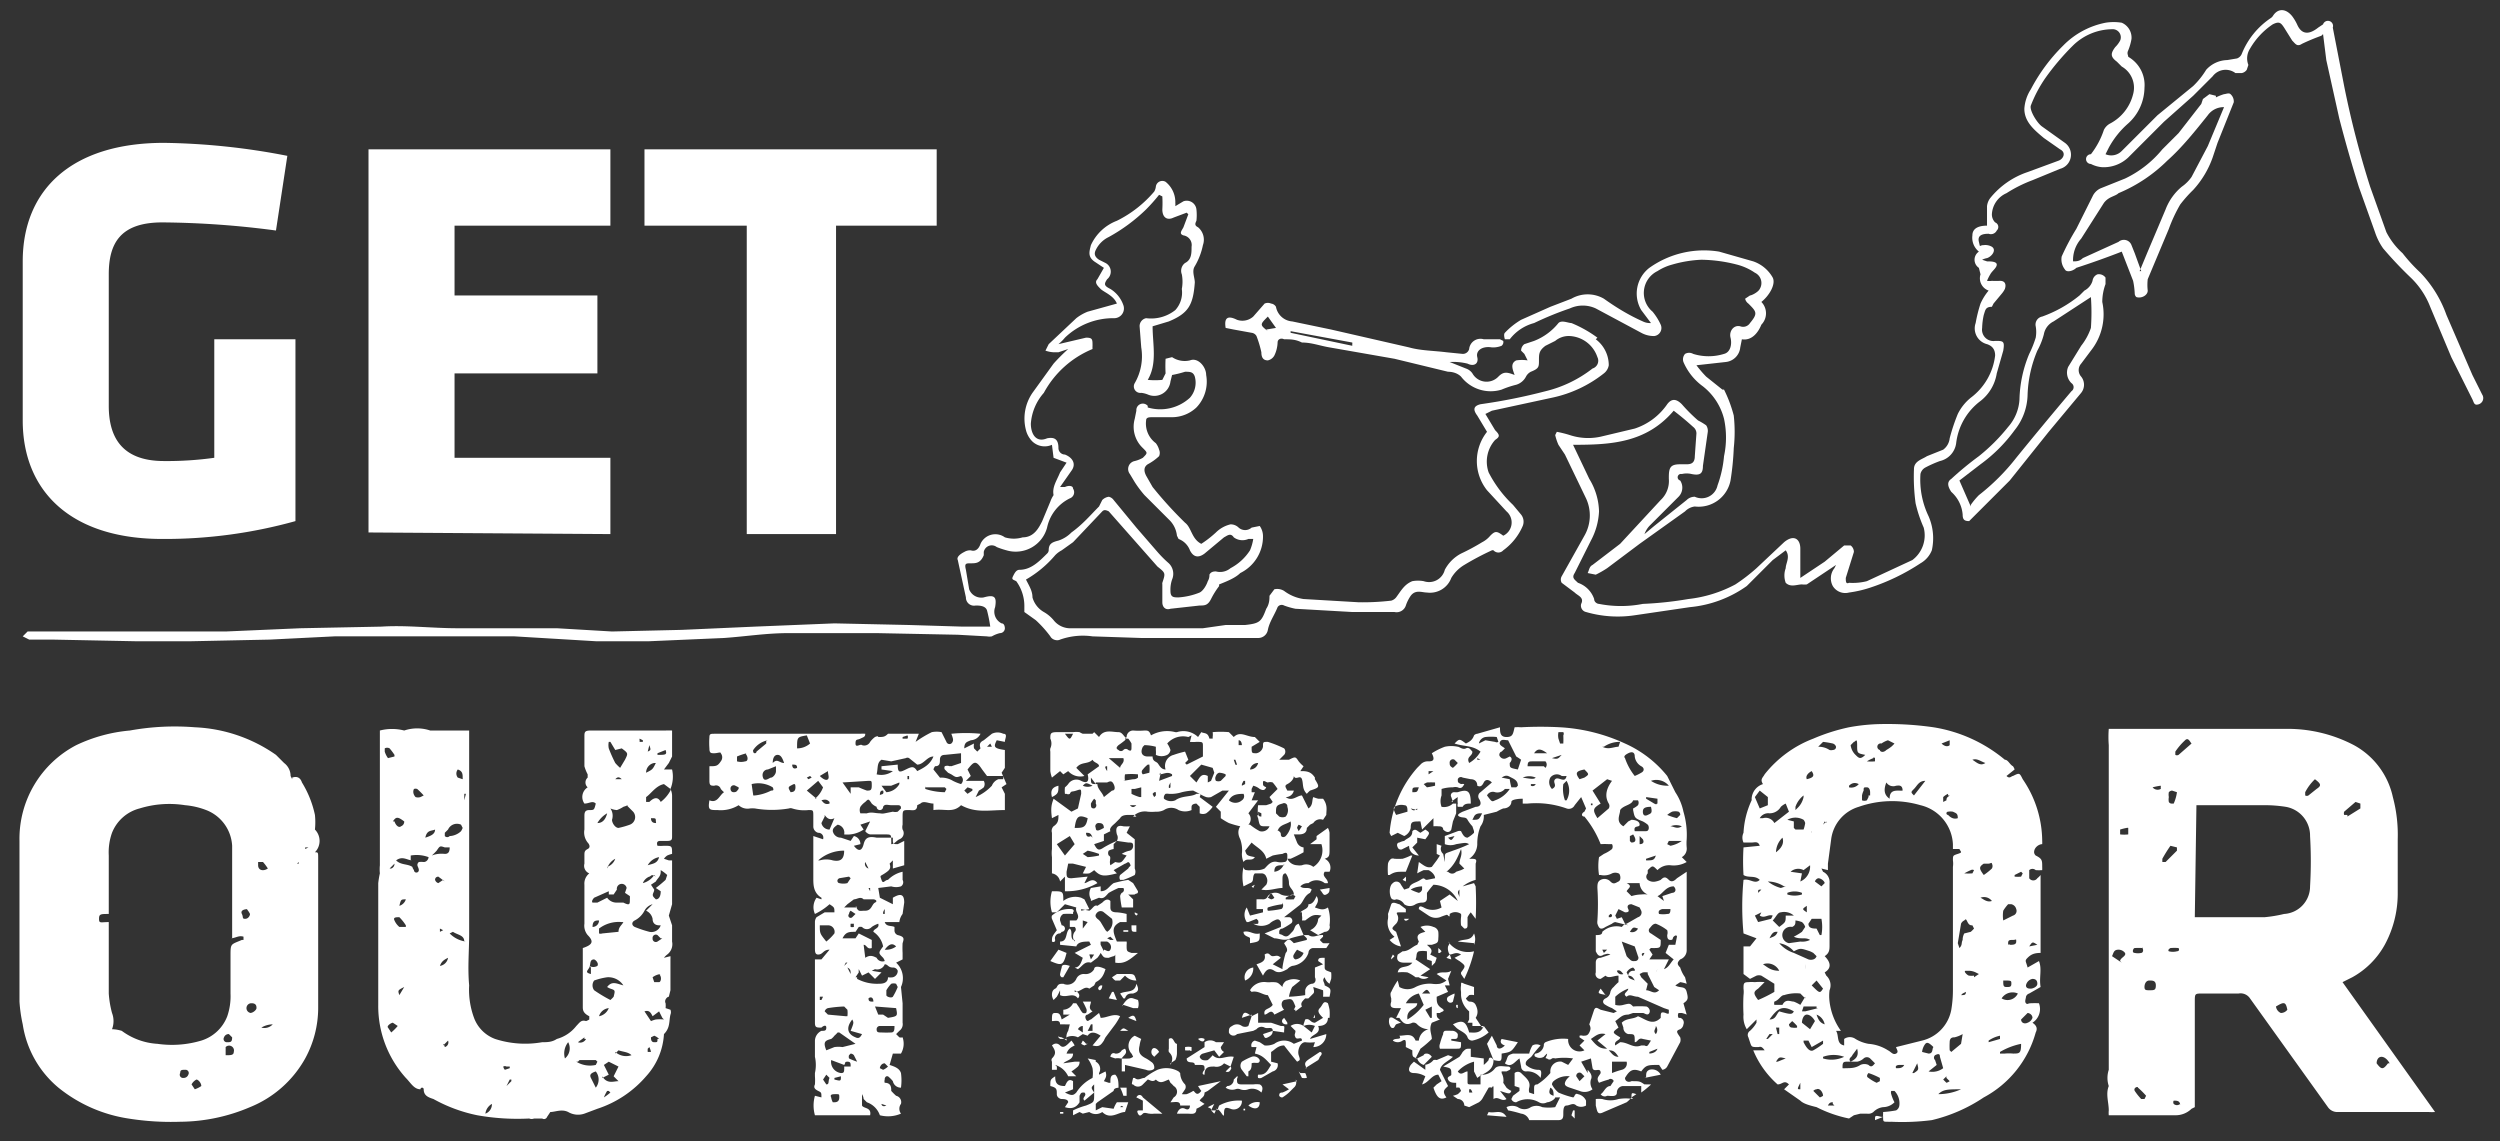<svg id="Ebene_1" data-name="Ebene 1" xmlns="http://www.w3.org/2000/svg" viewBox="0 0 154 70.3">
  <rect x="0" y="0" width="154" height="70.3" fill="#333333" stroke="none"/>
  <defs>
    <style>
      .cls-1,.cls-2{fill:#fff}.cls-1{fill-rule:evenodd}
    </style>
  </defs>
  <path class="cls-1" d="M143 2.2a12.8 12.8 0 0 0-1.2.5c-.3.2-.4 0-.6-.2l-.5-.8c-.2-.3-.3-.4-.7-.2a4.5 4.5 0 0 0-1.4 1.5 1.1 1.1 0 0 0-.1 1l-.1.3a.5.5 0 0 1-.3.2h-.4a1 1 0 0 0-1.4.2l-1.2 1.2-1.8 1.6-2.2 2.2a2.2 2.2 0 0 1-1.6.6 1.8 1.8 0 0 1-.7-.2.3.3 0 0 1 0-.6 5 5 0 0 0 .8-1.5.9.9 0 0 1 .4-.4 2.8 2.8 0 0 0 1.4-1.8 1.5 1.5 0 0 0-.7-1.7l-.3-.3c-.4-.3-.4-.5-.1-.9a1.6 1.6 0 0 0 .3-.4.5.5 0 0 0-.5-.7 3.5 3.5 0 0 0-2.4 1 15.3 15.3 0 0 0-1.7 2 8 8 0 0 0-.9 1.7c-.1.3.4 1.1.7 1.3l1.4 1a.9.9 0 0 1-.3 1.6l-1.7.7a8.5 8.5 0 0 0-1.6.8 1.5 1.5 0 0 0-.9 1.3.7.7 0 0 0 .2.5.3.3 0 0 1 .1.5.4.4 0 0 1-.5.2c-.4 0-.7.1-.6.5s0 .2.3.2a.8.8 0 0 1 .5.1c.3.2 0 .6-.3.7a1.1 1.1 0 0 0-.3.1l.3.1c.2 0 .6 0 .6.2s-.3.4-.4.6a3 3 0 0 0-.2.4 1 1 0 0 0 .3 0 4.2 4.2 0 0 0 .5 0c.3 0 .4.2.3.5a1.4 1.4 0 0 1-.2.3l-.5.6-.1.2c-.4 0-.4.2-.5.5a4.2 4.2 0 0 0-.1.8.7.7 0 0 0 .8.8c.5 0 .6 0 .5.6L123 23a2.7 2.7 0 0 1-1 1.7 3.8 3.8 0 0 0-1.5 2.6 1.3 1.3 0 0 1-1 1.1 7 7 0 0 0-.9.4.6.6 0 0 0-.3.4 5.2 5.2 0 0 0 .5 2.6 3.4 3.4 0 0 1 .2 2.1 1.6 1.6 0 0 1-.7.8 13 13 0 0 1-3.1 1.5 7.2 7.2 0 0 1-1.3.3.9.9 0 0 1-1-.4 1 1 0 0 1 .1-1.1l.1-.2-1.8 1.2a1.2 1.2 0 0 1-.3 0c-.3 0-.7.2-1-.1a1.3 1.3 0 0 1 0-.9c0-.3.3-.7 0-1.1l-.8.6-1.6 1.6a7.2 7.2 0 0 1-3.5 1.3l-3.4.5a7 7 0 0 1-3-.2.4.4 0 0 1-.3-.5c.2-.4-.2-.5-.4-.7l-.8-.6a.4.4 0 0 1 0-.4l1.4-2.5a2.5 2.5 0 0 0 .1-2.3L96.4 28l-.4-.6a3.2 3.2 0 0 1-.2-.6l.1-.2a7.2 7.2 0 0 1 .8.2 3.6 3.6 0 0 0 1.9.1l2.1-.5a3.9 3.9 0 0 0 2-1.5c.3-.4.6-.3.9 0a10 10 0 0 0 1 1 3.9 3.9 0 0 1 .5.3.6.6 0 0 1 .1.4l-.3 2.1c0 .5-.2.6-.7.5a1.3 1.3 0 0 0-.6 0 .2.2 0 0 0-.1.4.8.8 0 0 1-.1 1l-1.8 1.8a1.5 1.5 0 0 0-.3.5l.6-.5 2-1.6a.7.7 0 0 1 .5-.2 1 1 0 0 0 1.4-.7 7 7 0 0 0 .4-1.8 5.5 5.5 0 0 0 0-2.3 3.7 3.7 0 0 0-1.3-2 3.6 3.6 0 0 1-1.2-1.5.5.5 0 0 1 .1-.5.5.5 0 0 1 .5 0 3.2 3.2 0 0 0 1.9 0c.4-.1.5-.6.4-1s.2-.8.6-.7a.5.5 0 0 0 .6-.2c.5-.6.4-.7-.1-1.2a.5.5 0 0 1-.2-.3l.3-.2c.1 0 .5-.2.6-.4a.7.7 0 0 0-.3-1 3.5 3.5 0 0 0-1.1-.5 9.2 9.2 0 0 0-2.2-.3 7.6 7.6 0 0 0-1.8.3 3.2 3.2 0 0 0-.9.4 1.5 1.5 0 0 0-.3 2.5 3.6 3.6 0 0 1 .5.8.5.5 0 0 1-.4.7 1.6 1.6 0 0 1-.8-.2L98.3 19a1.9 1.9 0 0 0-1.6 0 19.6 19.6 0 0 0-2.2.9 2.8 2.8 0 0 0-1.5 1h-.3s-.1-.3 0-.4a4.6 4.6 0 0 1 1-.8l1.8-.8 1.3-.5a2 2 0 0 1 2 0c.7.5 1.5 1 2.4 1.4a1 1 0 0 0 .5.1l-.6-.8a2 2 0 0 1 .5-2.6 5.8 5.8 0 0 1 4.3-1l2.1.6a2.2 2.2 0 0 1 1.2 1c.2.4-.2 1.1-.7 1.5a1 1 0 0 1 0 1.4c-.2.5-.6 1-1.2.9l-.1.5a1 1 0 0 1-.9.9l-1.8.2a7.2 7.2 0 0 0 .6.7l1 .8h.1a8.1 8.1 0 0 1 .6 1.6 9.2 9.2 0 0 1 0 2 16.9 16.9 0 0 1-.2 2 2 2 0 0 1-2.2 1.6 1 1 0 0 0-.6.3l-2.8 2L99 35a6.2 6.2 0 0 1-.7.4l-.5-.1c.1-.2.1-.4.3-.5l1.7-1.3 2.5-2.7a1.6 1.6 0 0 0 .5-1.3v-.1c0-.6.1-.8.7-.8h.4c.3 0 .5-.1.5-.5l.1-1.4a.5.5 0 0 0-.2-.4 18 18 0 0 0-1.2-1c-1.7 2-3.9 2.1-6.2 2.1l1 2.1a4 4 0 0 1 .6 2 4.2 4.2 0 0 1-.5 1.8l-1 2c-.2.3 0 .4.2.6a1.6 1.6 0 0 1 1 1c0 .2.2.3.3.3a7 7 0 0 0 2.7 0 22 22 0 0 0 2.8-.3 8 8 0 0 0 2.9-.9 11 11 0 0 0 1.3-1l1.7-1.6c.6-.5 1-.2 1 .4v1.8l1.5-1 1.2-1h.4a.5.5 0 0 1 .2.4l-.5 1.6c0 .2 0 .4.2.3a3.5 3.5 0 0 0 1.1-.1l2.8-1.3a1.9 1.9 0 0 0 .7-2 8.3 8.3 0 0 1-.5-1.5 12.2 12.2 0 0 1-.1-2.1c0-.5.5-.6.8-.8l1-.4a1 1 0 0 0 .4-.7 11.8 11.8 0 0 1 .5-1.5 3 3 0 0 1 .8-1 3.8 3.8 0 0 0 1.5-2.6c0-.4-.2-.6-.5-.7a1 1 0 0 1-.7-1.3 8.8 8.8 0 0 1 .3-1.2 3.4 3.4 0 0 1 .5-.8.8.8 0 0 1-.5-1l-.1-.4a.6.6 0 0 1 0-1 1.1 1.1 0 0 1-.4-1c0-.5.5-.6.9-.6v-1.2a1 1 0 0 1 .2-.5 5 5 0 0 1 2.3-1.6l1.9-.7c.3-.1.5-.5.1-.7l-1-.7c-.6-.5-1.2-1-1.2-1.8a2.5 2.5 0 0 1 .4-1.2 10.8 10.8 0 0 1 2-2.7 5 5 0 0 1 2.6-1.4 3.1 3.1 0 0 1 1 0 1 1 0 0 1 .6 1 3.3 3.3 0 0 1-.2.7c-.1.2 0 .3 0 .4a2 2 0 0 1 1 1.9 3 3 0 0 1-1 2.2 5.4 5.4 0 0 0-1.2 1.5l-.2.4a.9.9 0 0 0 1-.2l2.2-2.2 2.2-1.8a5 5 0 0 0 .8-1 1.8 1.8 0 0 1 1.3-.6l.6-.1a.5.5 0 0 0 .3-.3 4.8 4.8 0 0 1 1.8-2.2.7.7 0 0 0 .1-.1c.3-.5.8-.5 1.2 0a2.9 2.9 0 0 1 .3.5c.3.7.8.6 1.3.2l.3-.2a.3.3 0 0 1 .6.2l.7 3.6a58.1 58.1 0 0 0 1.6 6.2l1 2.8a4.5 4.5 0 0 0 1 1.3 10 10 0 0 0 1.1 1.2 7.3 7.3 0 0 1 1.6 2.6l1.6 3.7.6 1.2a.4.4 0 0 1-.2.6c-.3.1-.3-.1-.4-.3L151 22l-1.3-3.1a5 5 0 0 0-1.2-1.8 23.8 23.8 0 0 1-1.7-1.8 3.8 3.8 0 0 1-.5-1l-1-2.8a86 86 0 0 1-1.2-4.2l-.8-3.6-.2-1.6"/>
  <path class="cls-1" d="M121.3 32.1c-.3 0-.4-.1-.4-.4a2.1 2.1 0 0 0-.7-1.4c-.2-.3-.3-.6 0-.8a19.7 19.7 0 0 1 1.7-1.4 11.4 11.4 0 0 0 1.8-1.8 2.8 2.8 0 0 0 .7-1.7 7.7 7.7 0 0 1 .6-2.8 6.5 6.5 0 0 0 .4-1 2 2 0 0 0 0-.7.5.5 0 0 1 .4-.6 7.8 7.8 0 0 0 2.3-1.3l.3-.3a1 1 0 0 0 .5-.6.5.5 0 0 1 .3-.4.5.5 0 0 1 .5.2v.4a3.2 3.2 0 0 0-.2 1.1 3.6 3.6 0 0 1-.7 3l-.6.8a.6.6 0 0 0 0 .8.8.8 0 0 1 0 1l-2 2.4-2.4 3-1 1-1.1 1.1-.4.4m.1-1a4.4 4.4 0 0 1 .5-.6 13.2 13.2 0 0 0 2.3-2.3 280 280 0 0 1 3.4-4.1.3.3 0 0 0 0-.5.9.9 0 0 1-.2-1l.8-1.3a3.7 3.7 0 0 0 .6-1.1 13.3 13.3 0 0 0 0-1.9l-2.3 1.5a1.1 1.1 0 0 0-.6.8 4.4 4.4 0 0 1-.4 1 7.6 7.6 0 0 0-.6 2.7 3.6 3.6 0 0 1-.8 2.2 9.5 9.5 0 0 1-2.1 2.1l-1.3 1 .7 1.6"/>
  <path class="cls-1" d="M136.5 6a3.4 3.4 0 0 1 .5-.2c.1 0 .3-.1.4 0a.6.6 0 0 1 .2.5l-1 2.5-.3.9a5.8 5.8 0 0 1-1.2 2 8 8 0 0 0-.8.9 9.2 9.2 0 0 0-.7 1.5l-1.3 3.1a3.1 3.1 0 0 0 0 .7c0 .3-.4.5-.7.4a.3.3 0 0 1-.1-.2 4.9 4.9 0 0 0-.1-.8l-.7-1.8a51.4 51.4 0 0 1-2.8 1c-.2.2-.6.3-.7.1a1 1 0 0 1-.2-.8 14.3 14.3 0 0 1 .9-1.7l1-2a1 1 0 0 1 .5-.5l1.5-.6a6.7 6.7 0 0 0 2.3-1.8l1-1 1.4-1.8.1-.3.4-.3.4.1V6m-4.8 10.7h.1l.5-1.2 1.1-2.6a3.4 3.4 0 0 1 1-1.4 2.4 2.4 0 0 0 .6-.6L136 9l1-2.4a1.2 1.2 0 0 0-1 .5c-.8 1-1.6 2-2.5 2.8a9.4 9.4 0 0 1-3 2c-.2.2-.6.2-.9.6l-1.4 2.2a2 2 0 0 0-.5 1.4c.2 0 .4 0 .6-.2l2.2-1a.5.5 0 0 1 .8.2l.2.5.4 1.1M98.4 20.8a7.5 7.5 0 0 0-1.6-.9c-.2 0-.6-.2-.8 0a3.6 3.6 0 0 1-1.5 1.1l-.6.2a.5.5 0 0 0-.2.4l.2.2.2.4a2.3 2.3 0 0 0-.7 0c-.4.2-.2.6-.1.9-.5-.2-.7-.2-1 .1a1 1 0 0 1-1.6-.2.8.8 0 0 0-.4-.3l-1-.4a3.7 3.7 0 0 1 1.1.1c.4.2.7 0 .6-.4s.3-.7.9-.6a1.4 1.4 0 0 0 .6-.1.3.3 0 0 0 .1-.3l-.2-.1h-1a.7.7 0 0 0-.9.6.4.4 0 0 1-.4.3l-1-.1c-.8-.1-1.6-.1-2.3-.3L82 20.3l-2.4-.5a1.1 1.1 0 0 1-1-.9.4.4 0 0 0-.3-.2.5.5 0 0 0-.4 0l-.7.8a1 1 0 0 1-1 .2c-.6-.3-.8-.1-.7.5l.5.1 1.1.2a.4.4 0 0 1 .3.2 6.7 6.7 0 0 1 .3 1c0 .3.1.5.4.5a.6.6 0 0 0 .4-.3 2 2 0 0 0 .2-.8c0-.2.2-.3.4-.2.4 0 .7 0 1.1.2.6 0 1.1.2 1.7.3l4 .7 3.3.8c.3 0 .6.1.8.3a2.3 2.3 0 0 0 2.5.8 5.9 5.9 0 0 1 .9-.3 1 1 0 0 0 .6-.5.7.7 0 0 1 .3-.3c.5-.2.5-.3.5-.7s0-.6.4-.9l.6-.3a1.3 1.3 0 0 1 .9-.3 1.9 1.9 0 0 1 1.7 1.3.5.5 0 0 1-.3.7 7.6 7.6 0 0 1-2.9 1.4 35 35 0 0 1-4 .8c-.4.1-.5.3-.2.7l.6 1a2.9 2.9 0 0 0 0 3.6l1.2 1.3a.9.9 0 0 1-.2 1.5c-.4-.3-.5-.3-.8 0a1.6 1.6 0 0 1-.5.4 13.4 13.4 0 0 1-1.3.7 2.4 2.4 0 0 0-1 1 1 1 0 0 1-1.3.7 2 2 0 0 0-.7 0c-.5.2-.7.6-1 1a.6.6 0 0 1-.3.2 15.2 15.2 0 0 1-2 .1l-3.4-.2a2.6 2.6 0 0 1-1.2-.5.8.8 0 0 0-.6-.1l-.3.4c0 .2 0 .5-.2.8-.3.8-.4.9-1.3 1h-1.2l-1.4.2H66a1.3 1.3 0 0 1-1.1-.5 2.2 2.2 0 0 0-.6-.5 1.5 1.5 0 0 1-.7-.9c0-.4-.2-.7-.4-1.1a6.8 6.8 0 0 0 1.8-1.5 1.6 1.6 0 0 1 .4-.3l.7-.5 1.8-1.9c.1-.1.2-.1.4 0l3 3.4c.5.4.5.4.3 1a.3.3 0 0 0 0 .1v1.1c0 .3.2.5.5.4l1.8-.2c.3 0 .5 0 .7-.4a5 5 0 0 1 .5-.8.3.3 0 0 1 0-.1c.5-.2 1-.4 1.3-.7a2.5 2.5 0 0 0 1.4-2.3 1.1 1.1 0 0 0-.2-.6l-.5.1a.6.6 0 0 1-.8 0 .7.7 0 0 0-.5-.2 1.9 1.9 0 0 0-.9.5 6.6 6.6 0 0 1-.9.7c-.6-.3-.6-1-1-1.3a24.7 24.7 0 0 1-2-2.2l-.4-.7c-.1-.2-.2-.5.1-.7a3.3 3.3 0 0 0 .7-.5.5.5 0 0 0 0-.4 1.2 1.2 0 0 0-.2-.4 1.5 1.5 0 0 1-.6-1.4c0-.2.2-.2.4-.2h1.2a2.2 2.2 0 0 0 1.5-.6 2.3 2.3 0 0 0 .6-2c0-.5-.5-1.1-1-.9a1.4 1.4 0 0 1-1.1-.2l-.4.1a8.3 8.3 0 0 0 0 .9l-.2.4a4.6 4.6 0 0 1-.9 0c.6-1 .3-2.2.3-3.3l1-.3c1.2-.5 1.5-1 1.6-2.4 0-.3-.2-.7 0-1a4.2 4.2 0 0 0 .5-1.3 1 1 0 0 0-.3-1.1c-.2-.1-.2-.2-.1-.4a3.2 3.2 0 0 0 0-.7.6.6 0 0 0-.8-.5l-.5.3a1.2 1.2 0 0 0 0-.2 1.6 1.6 0 0 0-.6-1.3.4.4 0 0 0-.6.3.8.8 0 0 1-.1.3 7.2 7.2 0 0 1-2.3 1.8 2.9 2.9 0 0 0-1.6 1.5c-.1.4-.2.7.2 1l.6.4-.4.7c-.2.2 0 .4.2.6s.8.4 1 .9l-1.8.5a2.8 2.8 0 0 0-.7.4l-1.7 1.6-.2.4a1.8 1.8 0 0 0 .5.1h.3l.6-.2a11.5 11.5 0 0 0-.9.9l-1.3 1.8a2.8 2.8 0 0 0-.4 2.3 1.5 1.5 0 0 0 .4.7 1.1 1.1 0 0 0 1.2.2l.1.8.8.3-.4.6c-.2.5-.5.9-.4 1.4a1.8 1.8 0 0 0-.2.4l-.5 1.2c-.2.4-.5 1-1.2 1a1.9 1.9 0 0 1-1.1 0 1 1 0 0 0-1.5.4c-.1.3-.3.5-.6.4a.7.7 0 0 0-.4.1c-.2.1-.5.3-.4.5l.5 2.3a.5.5 0 0 0 .6.5c.2 0 .6 0 .7.3a8.8 8.8 0 0 1 .2 1h-1.7l-3.3-.1-4.6-.1-4.9.2-4.5.2-4.3.1-3.4-.2h-6.1c-1.6 0-3.2-.2-4.7-.1l-5 .1-4.6.2H1.7l-.3.3.4.2h1.5l5 .1h3.5l4.8-.1 4-.2h11.1l5 .3H40l4.6-.2c1.4-.1 2.6-.3 4-.3H54l5 .1 1.8.1a.8.8 0 0 0 .3 0 1.8 1.8 0 0 1 .5-.2.3.3 0 0 0 .3-.3s0-.3-.2-.3a.8.8 0 0 1-.4-1c.1-.6 0-.8-.7-.6a.8.8 0 0 1-.9-.5l-.2-1.2c-.1-.4 0-.4.3-.4s.6 0 .8-.5V34a.5.5 0 0 1 .8-.3 5.3 5.3 0 0 0 .6.2 2 2 0 0 0 2.5-1.4 2.6 2.6 0 0 1 1.4-1.8.4.4 0 0 0 .2-.6c0-.2-.3-.2-.5-.1h-.3l.7-1c.3-.4.1-.8-.4-1a.4.4 0 0 1-.4-.4c0-.5-.2-.7-.7-.6-.7.3-1-.3-1-.9a3.2 3.2 0 0 1 .8-1.9 6 6 0 0 1 3-2.7 1.5 1.5 0 0 1 0-.2c0-.4 0-.5-.4-.5l-1.7.4a2.9 2.9 0 0 0 .4-.4 4.3 4.3 0 0 1 3-1.2.6.6 0 0 0 .6-.8 1.9 1.9 0 0 0-.8-1c-.4-.2-.4-.3-.2-.6a.6.6 0 0 0-.1-1l-.4-.2c-.3-.2-.3-.4-.2-.6a1.7 1.7 0 0 1 .8-.8 10.7 10.7 0 0 0 2.3-1.7 11.2 11.2 0 0 0 .8-.9l.2.1a7.4 7.4 0 0 1 0 .8c0 .5.3.7.7.5l.8-.3.1.1-.3.8c-.1.2-.3.4 0 .5a.6.6 0 0 1 .5.7c0 .4 0 .8-.4 1a.6.6 0 0 0-.2.7 2.4 2.4 0 0 1 0 .9 1.6 1.6 0 0 1-.4 1.3 2.4 2.4 0 0 1-1.8.5.5.5 0 0 0-.4.5l.1 1.3a3.3 3.3 0 0 1-.4 2.2.4.4 0 0 0 .4.6 1.5 1.5 0 0 1 .4.1 1 1 0 0 0 1.4-.8l.1-.4a7 7 0 0 0 .8-.2c.3 0 .5 0 .6.3a1.4 1.4 0 0 1-.3 1.3 2.7 2.7 0 0 1-2.6.6v-.1a.4.4 0 0 0-.7.3l-.1.5a1.8 1.8 0 0 0 .5 1.8c.3.3.3.3 0 .6a1.9 1.9 0 0 1-.5.2.5.5 0 0 0-.3.8l.3.5a6.8 6.8 0 0 0 .6.8L72 32a1.6 1.6 0 0 1 .5 1l.1.2a1.2 1.2 0 0 1 .7.7c.2.4.5.5.9.2l1.2-1c.2-.1.4-.3.6 0a.9.9 0 0 0 .9.1h.3a2.9 2.9 0 0 1-.2.7 3.2 3.2 0 0 1-1.2 1.1 1 1 0 0 1-.9.2c-.1 0-.3 0-.4.2a.7.7 0 0 1-.1.4c-.1.3-.3.6-.5.7a4.2 4.2 0 0 1-1.3.3c-.3 0-.5 0-.5-.4a1.9 1.9 0 0 1 .1-.7.9.9 0 0 0-.2-1 7 7 0 0 1-.7-.7L70 32.5l-1.4-1.7a.5.5 0 0 0-.3-.2.7.7 0 0 0-.4.2l-.2.4c-.5.5-1 1.1-1.7 1.6a2 2 0 0 1-.8.5c-.4.1-.6.2-.6.6a.3.3 0 0 1-.1.2c-.5.5-1 1-1.7 1-.2 0-.3.2-.4.4s0 .2.2.3a2.6 2.6 0 0 1 .5 1.6v.3l.7.5a7 7 0 0 1 .9 1c.1.2.4.3.6.2a4.2 4.2 0 0 1 2-.2l3 .1H77.5a.6.6 0 0 0 .6-.5c.1-.5.4-.9.6-1.4a.3.3 0 0 1 .4-.1 4.6 4.6 0 0 0 .7.2l3.5.2h2.6a.6.6 0 0 0 .7-.4 2.4 2.4 0 0 1 .3-.6c.3-.4.7-.2 1-.2a1.4 1.4 0 0 0 1.5-.9 2.3 2.3 0 0 1 .8-.8 17 17 0 0 1 1.7-.9.2.2 0 0 1 .1 0 .4.4 0 0 0 .6 0 3.6 3.6 0 0 0 1.2-1.5.7.7 0 0 0-.1-.7l-.5-.6a7.4 7.4 0 0 1-1.5-2 2 2 0 0 1 .4-2c.3-.2.3-.3 0-.6l-.6-1 .4-.2 3.7-.8a7.7 7.7 0 0 0 3.2-1.5.8.8 0 0 0 .3-.5 2 2 0 0 0-.8-1.6m-20.2-.5c-.5-.4-.5-.4 0-.9l.5.7-.6.1m5.3 1l-3.8-.8a.5.5 0 0 0 0-.1l3.8.7a.3.3 0 0 1 0 .1"/>
  <path class="cls-2" d="M10 33.2c-5.7 0-8.6-3-8.6-7.3v-9.8c0-4.4 3-7.3 8.7-7.3a42.1 42.1 0 0 1 7.6.8l-.7 4.6a55.6 55.6 0 0 0-7-.5c-2.6 0-3.3 1.3-3.3 3.2V25c0 1.8.7 3.4 3.4 3.4a21 21 0 0 0 3.1-.2v-7.3h5v11.2a29.9 29.9 0 0 1-8.1 1.1zM22.7 32.8V9.2h14.9v4.7H28v4.3h8.8V23H28v5.2h9.6v4.7zM51.5 13.9v19H46v-19h-6.3V9.2h18v4.7z"/>
  <path class="cls-1" d="M135 68.3a1.4 1.4 0 0 1-1 .4h-4.1a1.6 1.6 0 0 1 0-.3c0-.5-.2-1 0-1.5a1.6 1.6 0 0 1 0-1v-20a6.5 6.5 0 0 1 0-1h10.8a8.8 8.8 0 0 1 4.3 1 4.8 4.8 0 0 1 2.4 3.2 9 9 0 0 1 .3 2.6v3.4a6.6 6.6 0 0 1-.8 3.1 5.1 5.1 0 0 1-2 2l-.6.3 5.7 8a3 3 0 0 1-.4 0H144a.7.7 0 0 1-.6-.3l-4.8-6.7a.7.7 0 0 0-.7-.3h-2.2c-.5 0-.5 0-.5.5v6.5m0-11.7h4.3a8.4 8.4 0 0 0 1.2-.2 1.7 1.7 0 0 0 1.6-1.7 26.4 26.4 0 0 0 0-3.1 1.8 1.8 0 0 0-1.5-1.8 8.4 8.4 0 0 0-1.4-.1h-4.1zm-2-3.4h.2l.7-.7v-.2l-.4-.1a8.9 8.9 0 0 0-.5.8v.2m1.8-7.3c-.1-.1-.2-.4-.4-.2a3.9 3.9 0 0 0-.6.7v.2a.2.2 0 0 0 .2 0l.8-.7m7.6 2.2a3 3 0 0 0-.6.8v.2a.2.2 0 0 0 .2 0l.5-.4c.3-.2.3-.3-.1-.6m2 2.3l.8-.5v-.3l-.3-.1-.7.6a.3.3 0 0 0 0 .2h.2m-14 9c0-.2.4-.3.3-.5a.5.5 0 0 0-.4-.2c-.3 0-.3.2-.4.4l.6.4m9.5 2.7a.5.5 0 0 0 .3.4.5.5 0 0 0 .4-.2c-.1-.5-.2-.5-.7-.2m7 3.5c-.1-.2-.3-.4-.5-.4s-.3.2-.3.4c.3.4.4.4.7 0M132.4 61c.3 0 .4 0 .4-.3s-.2-.3-.4-.3-.3.2-.3.4.1.2.3.2m1.2-11.9a.8.8 0 0 0 0 .3.2.2 0 0 0 .2.1h.1a2.5 2.5 0 0 0 .2-.7l-.3-.1a.3.3 0 0 0-.2.1.8.8 0 0 0 0 .3m-1.4 18.4a5 5 0 0 0-.5-.5c0-.1-.3 0-.2.2a3.5 3.5 0 0 0 .4.5h.2l.1-.2m2-9.1a2.7 2.7 0 0 0-.5 0s-.2.1-.1.2a1 1 0 0 0 .5 0s.2 0 .1-.2m-2.2 0a4 4 0 0 0-.5 0c-.1 0-.2.3 0 .3a.9.9 0 0 0 .4 0c.1 0 .2-.2 0-.4m-1.3-7v.1a2.2 2.2 0 0 0 .5 0V51a.2.2 0 0 0-.1 0 3.5 3.5 0 0 0-.4.1m2-2.6a.4.4 0 0 0 .5.1.2.2 0 0 0 0-.1.2.2 0 0 0 0-.1 3.7 3.7 0 0 0-.5.1m1.7 19.6c0-.3-.2-.3-.4-.3a.2.2 0 0 0 0 .2.3.3 0 0 0 .4 0m.4-20.1v.1h.3V48h-.3M18 47.9c.3-.1.5 0 .6.3a6.3 6.3 0 0 1 .8 2 4.4 4.4 0 0 1 0 .9 1 1 0 0 1 0 1.4c.2 0 .2 0 .2.4v9.2a6.5 6.5 0 0 1-.8 3.1 6.8 6.8 0 0 1-3.4 3 11.1 11.1 0 0 1-4.3.9 16.7 16.7 0 0 1-3.2-.2A9 9 0 0 1 3.6 67a6.3 6.3 0 0 1-2.2-3.9 9 9 0 0 1-.2-1.4v-9.9a6.5 6.5 0 0 1 3.5-5.9A9.6 9.6 0 0 1 8 45a15.5 15.5 0 0 1 4-.2 9.4 9.4 0 0 1 5 1.7l.5.5a1 1 0 0 1 .4.8l.1.2m-3.7 9.8v-5-.7a2.5 2.5 0 0 0-1.6-2.2 4.7 4.7 0 0 0-1.3-.3 6.2 6.2 0 0 0-2.8.2 2.5 2.5 0 0 0-1.7 1.5 3.6 3.6 0 0 0-.2 1.4v3.6c-.5 0-.6 0-.6.3s.1.2.6.2v4.4a6.2 6.2 0 0 0 .2 1.2 1.4 1.4 0 0 1 0 1 2.2 2.2 0 0 1 .6.1 4.1 4.1 0 0 0 2.2.8 6.3 6.3 0 0 0 2.7-.2 2.5 2.5 0 0 0 1.6-1.5 3.8 3.8 0 0 0 .2-1.4v-2.3c0-.8 0-.7.7-1a1 1 0 0 0 .1 0v-.2c-.3-.1-.5.1-.8.1m2.3-4.3a3 3 0 0 0-.3-.4h-.3v.2c0 .3.3.4.6.2m-4.1 13.4c0-.2-.2-.4-.3-.4a.7.7 0 0 0-.3.3l.2.3a1.6 1.6 0 0 0 .4-.2m3-4.5c.2 0 .4-.2.4-.3s0-.3-.3-.3a.3.3 0 0 0-.3.2.3.3 0 0 0 .3.4M14 65c.2 0 .4 0 .4-.2a.3.3 0 0 0-.5-.3v.5m.4-1.1l-.2-.2a.3.3 0 0 0-.3.2.2.2 0 0 0 .2.3c.2 0 .3 0 .3-.3m1-7.9c-.3 0-.5.1-.4.3s0 .3.2.3.3-.2.3-.3a1.3 1.3 0 0 0-.2-.3m-3.9 10.4a.3.3 0 0 0 .3-.2.2.2 0 0 0-.2-.3c-.2 0-.3 0-.3.2a.2.2 0 0 0 .2.3m5.5-3.3a1.4 1.4 0 0 0-.7.2.7.7 0 0 0 .7-.2m2-10.8l.2-.1h-.2m-.5 1h.1v-.1zM116 68.5a6.7 6.7 0 0 0 .8-.1.4.4 0 0 0 .2-.3 1.1 1.1 0 0 0-.3-.9h-.2a.3.3 0 0 0 0 .2 2.4 2.4 0 0 0 .2.5 1 1 0 0 1-.7.3 1 1 0 0 0-.6.3.5.5 0 0 1-.4.1h-.4l-.4.1-.3.2a7.8 7.8 0 0 1-2-.7c-.4-.1-.8-.2-1-.4l-1-.7.3-.3c-.3-.3-.4 0-.7 0a5.7 5.7 0 0 1-1.5-2.1h.7c-.2-.3-.3-.2-.4-.2-.4 0-.4 0-.5-.3l-.1-.3a.3.3 0 0 1 .1-.4 2 2 0 0 0 .4-.5v-.2l-.6.6a1.5 1.5 0 0 1-.2-.9 11.3 11.3 0 0 1 0-1.2 1.5 1.5 0 0 0 0-.4c0-.3 0-.4.3-.4a2.4 2.4 0 0 1 .4 0 3 3 0 0 1 .6 0l-.4.4c-.3.2-.3.3 0 .7a8.5 8.5 0 0 0 1-.5v-.5l-.8-.5a.5.5 0 0 0-.3 0l-.4.2-.4-.3v-1.7h.4l.4-.5-.8-.3a17.5 17.5 0 0 1 0-3.3c.4-.1.7.3 1 0-.3-.3-.7-.1-1-.3a14 14 0 0 1 0-1.7l1-.1c-.1-.3-.3-.2-.5-.2h-.5a.7.7 0 0 1 0-.6 5.4 5.4 0 0 1 .5-2 .4.4 0 0 0 0-.1 1 1 0 0 1 .7-.9c-.2-.3 0-.4.1-.6a7 7 0 0 1 3-2.2 11.8 11.8 0 0 1 2.2-.7 12 12 0 0 1 2.2-.2 19.8 19.8 0 0 1 3 .2 9.1 9.1 0 0 1 4.4 2c.2 0 .3.3.5.4a.7.7 0 0 1 .1.2l-.5.4c.2.2.3 0 .4 0 .4-.2.4-.2.6.2a6.8 6.8 0 0 1 1.2 3.8 1.8 1.8 0 0 1 0 .2c-.2 0-.5.2-.5.5a.3.3 0 0 0 .1.2c.4.2.4.3.4.7a1.9 1.9 0 0 1 0 .2 2.6 2.6 0 0 1-.4 0 .3.3 0 0 0-.4 0v.5a.3.3 0 0 0 .5 0 1.2 1.2 0 0 0 .2-.2 1.1 1.1 0 0 1 0 .1v4.7c-.4 0-.6.1-.8.3s-.1.2 0 .6l.7-.4c.2.5 0 1 .1 1.6l-.7.4a.3.3 0 0 0-.2.2c0 .1-.1.3 0 .4s.1 0 .3 0a5.4 5.4 0 0 1 .5 0 1 1 0 0 1-.4 1.2c.3.2.3.4.2.6a6.5 6.5 0 0 1-3.2 4A9.8 9.8 0 0 1 119 69a14.3 14.3 0 0 1-2.5.1 1.5 1.5 0 0 1-.2 0c-.3 0-.3 0-.3-.3a1.1 1.1 0 0 1 0-.2m-3.5-8.5a.8.8 0 0 1 .2.9 2.8 2.8 0 0 0 0 .7 3.9 3.9 0 0 0 .7 1.8h-.3c.2.3 0 .8.5.9v-.4a.6.6 0 0 1 .7 0 2.3 2.3 0 0 0 .8.3 2.6 2.6 0 0 1 1.2.4c.2.1.3.3.5.2s0-.3 0-.4l1.6-.4a2.4 2.4 0 0 0 1.8-1.9 7.3 7.3 0 0 0 .1-1.3v-7-.5a1.4 1.4 0 0 0 0-.4c0-.3 0-.3.3-.4s.2-.1.1-.3h-.4V52a2.6 2.6 0 0 0-2-2.4 6.2 6.2 0 0 0-3.8.1 2.4 2.4 0 0 0-1.7 2l-.2 1.5v.4l-.4-.1.1.2a.7.7 0 0 1 .4.7v3.8c0 .3 0 .5-.3.7.3.3.5.7 0 1m-1.8-3.2c0 .2 0 .3-.2.4a.5.5 0 0 0-.2 1l.7-.1a1.1 1.1 0 0 0 .6-.1c-.3-.2-.6 0-1-.2a4 4 0 0 0 .5-.3l.2-.3a.6.6 0 0 0-.2-.3 1.8 1.8 0 0 0-.4-.1m.6 4.8l-.3-.3a2.4 2.4 0 0 0-1 .1c-.2 0-.3.3-.6.4a.4.4 0 0 0 0 .2h.5c.2-.4.5-.2.7-.2a2.5 2.5 0 0 1 .4.2l.3-.5m-1.9-10.7l.9-.7-.2-.5a1.1 1.1 0 0 0-.3.2.8.8 0 0 1-.7.4.6.6 0 0 0-.6.3h.2a.6.6 0 0 1 .7.3m.3 7.4a2 2 0 0 0 .9.6l.9.4a.5.5 0 0 0 .3 0 .3.3 0 0 0 .2-.2l-.2-.2a2.2 2.2 0 0 0-.2-.1c-.6-.2-.6-.2-1 0a1.5 1.5 0 0 0-.9-.5m11.1.3c.2-.2.1-.3.2-.5a.8.8 0 0 1 .1-.4l.4-.1a2.3 2.3 0 0 0 .2-.2l-.1-.2c-.1 0-.2 0-.3-.2s-.1-.2-.2-.1a.4.4 0 0 0-.2.2l-.2 1.2.1.3m-8.5-.8a2.7 2.7 0 0 0 0-1h-.6l-.2.3c0 .3.3.3.5.3l.2.4m8.8 6.1a1.9 1.9 0 0 1-.5.2c-.1 0-.3 0-.3.3a4.5 4.5 0 0 0 0 .5l.1.1.6-.5.1-.6m-10.3-12.6h.5a2 2 0 0 0 .1-.4.5.5 0 0 0-.1-.2 1 1 0 0 0-1 0l.4.1v.4m-.5 5.4h.5a.9.9 0 0 0-.8-.2c-.2 0-.3.3-.5.5l.4.4c.4-.3.4-.3.4-.7m3.5 9.4a.7.7 0 0 0 .2 0c.3 0 .6 0 .9-.2a.6.6 0 0 1 .5 0c.2.2.3 0 .4-.1l-.3-.3a.3.3 0 0 0-.4 0 .8.8 0 0 1-.4.2h-.6c-.2 0-.3 0-.3.3m9.9-9l.6-.3a.3.3 0 0 0 .2-.4.4.4 0 0 0-.3-.3h-.2a2.5 2.5 0 0 0-.3.4 2 2 0 0 0 0 .6m-14.5-7.1v-.5l-.5-.4-.3.4.3.7.5-.2m14.3 15.1v.2h.3a2.6 2.6 0 0 1 .5 0c.4 0 .5 0 .5-.6a4.2 4.2 0 0 0-1.3.5m-11.6-.3l-.2-.4h-.3v.1c.2.4.4.6.6.5a4.7 4.7 0 0 0 .6-.4v-.2l-.7.4m4.6-16.3c-.2.5-.1.8.2 1 0-.5.3-.5.6-.5a.7.7 0 0 0 .2 0c0-.4-.3-.3-.4-.3a.5.5 0 0 1-.6-.2m-1 .8v-.2s0-.3-.2-.3-.2 0-.2.2a1.1 1.1 0 0 0-.1.3v.3a.4.4 0 0 0 .3 0l.1-.2a.3.3 0 0 0 0-.1m-3.6 14.4l.3-.5c-.1-.2-.3-.4-.5-.4s-.3.3-.3.5l.5.4m8.2 2.4l-.2-.7c0-.2-.1-.2-.3-.1a.2.2 0 0 0 0 .3l.1.3-.5.4a1.1 1.1 0 0 0 .9-.2m2.5-11.9a3.6 3.6 0 0 0 .5-.4.3.3 0 0 0 0-.3c0-.1-.1 0-.2 0h-.3c-.3.2-.3.3 0 .7m-5.5-8.1l-.4-.2a1.4 1.4 0 0 0-.4.2.2.2 0 0 0-.1.4c0 .1.2.2.4 0a2.9 2.9 0 0 0 .3-.2 1.5 1.5 0 0 0 .2-.2m-5.7 8l-.1.5a1 1 0 0 0 .6-1l-.4.3a.7.7 0 0 0-.8.1zm-1.4 8.5c.7.2.8.2.9 0-.7-.4-1-.2-1.5.5.4 0 .4-.3.6-.5m9.5 2.2c-.3-.3-.4-.3-.5-.2a1 1 0 0 0-.2.5l.4.1c.3 0 .2-.3.3-.4m6.1-1.8c0-.2-.2-.3-.3-.3l-.4.4c0 .2.2.3.4.2a.5.5 0 0 0 .3-.3M112 46a1.2 1.2 0 0 1 .7.2.4.4 0 0 0 .2 0s.2 0 .2-.2a.3.3 0 0 0-.2-.2 5.1 5.1 0 0 0-.6-.1l-.3.3m13.5 14.6c0-.2-.1-.3-.3-.3a.5.5 0 0 0-.4.4c0 .2.2.2.3.2s.4-.1.4-.3m-9.7 6v-.2a4.2 4.2 0 0 0-.7-.3s-.2.2 0 .3a2.6 2.6 0 0 0 .5.3l.2-.1m-7.3-10.4l-.4.2.2.4.8-.2.1-.2c-.3-.1-.5.2-.8 0l.1-.2m6.4-9.7c-.5-.1-.5-.1-.5-.6s-.1-.2-.2-.2l-.2.2a1 1 0 0 0 .3.6c.2.2.3.3.6 0m-3.3 14.2c.5.5.5.5.7.2l-.4-.5-.3.3m7-12.6c-.4 0-.5.3-.7.5s-.2.2 0 .4l.7-.9m2.2 19c-.8 0-1.1 0-1.4.3a3.4 3.4 0 0 0 1.4-.3m-.2-16.7c0-.3-.1-.3-.3-.4a.9.9 0 0 0-.3 0 .1.1 0 0 0 0 .2c.1.1.3.3.6.2m1 9.8l.3-.2-.2-.1a1 1 0 0 0-.4-.1h-.2c-.2 0 .1.3.2.3a1.2 1.2 0 0 0 .3 0m-9.7 2V62h-.8l-.1.3h.2l.8-.2m.3 5.4c0-.2-.2-.5-.4-.4a.3.3 0 0 0-.2.1l.4.4a.6.6 0 0 0 .2-.1m11-6a.7.7 0 0 0 1-.3.8.8 0 0 0-1 .3m-11 3.7a1.8 1.8 0 0 0 1.3-.1 1.9 1.9 0 0 0-1.3 0m11.1-4.7c0 .3 0 .4.2.4s.3 0 .3-.2 0-.2-.5-.2M111 55a1.2 1.2 0 0 0-.9 0v.1a1.5 1.5 0 0 0 .9 0m1.4-.7c0-.1-.2-.3-.4-.3a.3.3 0 0 0-.2.2l.4.3.2-.2m-2 8.5a3.2 3.2 0 0 0-.2.2s0 .2.2.2a.9.9 0 0 0 .3 0v-.1a2.5 2.5 0 0 0-.3-.3m-1-10.4c.4-.3.5-.6.4-.9a1.3 1.3 0 0 0-.4.9m1.3-2.7a1.3 1.3 0 0 0 .4-.7V49a1.5 1.5 0 0 0-.5.7v.2m-1 9.9a.8.8 0 0 0-1-.4c.3.2.5.4 1 .4m4.8 4.8l-.3.4c0 .1-.3.2-.1.4.4-.2.5-.4.4-.8m-4.5-10a1.9 1.9 0 0 0-1-.3 2.2 2.2 0 0 0 .8.4l.3-.1m13.8 3.6c.2 0 .4 0 .4-.2s0-.1-.2-.1-.3 0-.3.2.1 0 .1.1m-1.8-2.9c.2.1.4.3.7.2a.6.6 0 0 0-.7-.2m-1-1.5a3.5 3.5 0 0 0 .5 0l.1-.2a.2.2 0 0 0-.2 0 4 4 0 0 0-.4.2m1.3-6.8c-.3-.1-.5-.3-.8-.2.3.2.5.4.8.2m-5 18.6h-.3s-.3 0-.2.2h.1c.1 0 .3 0 .4-.2m6.8-11.8v.2a1.8 1.8 0 0 0 .4 0l.1-.2-.1-.1-.4.2m-9.1-7a2.9 2.9 0 0 0 .5 0v-.2s-.1-.1-.1 0a2.1 2.1 0 0 0-.4.2m-3.7 1.1c.4-.1.5-.2.3-.5-.2.1-.4.3-.3.5M123.2 64v-.2a1.9 1.9 0 0 0-.7.3v.1l.7-.2m-3.6-18.2c.2.2.4.2.5.1v-.3l-.5.2m.4 3.2v-.1a1 1 0 0 0-.3.2v.3l.2-.1c0-.2.1-.2.2-.3m-.2 17.3l-.2.2.2.2a.7.7 0 0 0 .2-.1l-.2-.2m-8-3.9c.1.3.2.5.5.6a.8.8 0 0 0-.5-.6m2-14a.6.6 0 0 0 .6-.2c-.2-.1-.4-.1-.6.1m4 17.7c.3-.2.3-.2.2-.6l-.3.6m7.2-7.8l.5-.1c-.3-.2-.3-.2-.5.1m-15.6 7.1h.1l.5-.2c-.4-.1-.4-.1-.6.2m0-8c-.2 0-.3.2-.4.4.2-.1.4-.1.5-.4m1.8-1.2v-.4c-.3.2-.3.2 0 .4m-2.1 7.5h-.2l-.2.3h.1l.3-.3m.4-.4h-.2l.1.4h.1v-.4m11.2-2c.2 0 .3 0 .3-.2l-.2.1m-10 5.5c-.2.4-.2.4 0 .4v-.4m2 1.3v-.1c-.1 0-.2 0-.3.2h.4m-1.8-8.4v-.3a2.2 2.2 0 0 0 0 .3m1.3-9l-.1-.1-.1.2.2-.2m-4 4.2c-.2 0-.2 0-.2.2l.2-.2m2.5 10.8h-.2.2m.6-14.4a.1.1 0 0 0 0 .1h.2-.2M41.3 48.6a1 1 0 0 1 .1.4v2.5c0 .2 0 .3-.3.3h-.4c-.1 0-.3 0-.2.3a2.3 2.3 0 0 0 .4 0c.5 0 .5 0 .5.5a1.6 1.6 0 0 0-.3.1.8.8 0 0 0-.2.2l.3.1h.2V55.7l-.2.7.2.6V58a.8.8 0 0 1-.3.8 1 1 0 0 0-.2.2l.4-.1a2 2 0 0 1 0 .2V61l-.1.4c-.1 0-.3.2-.2.4a1.4 1.4 0 0 1 0 .3l.3.1a.4.4 0 0 1 0 .3c-.1.4 0 .8-.4 1.2a4.2 4.2 0 0 1-1.1 2.6 6.7 6.7 0 0 1-3 2l-.8.3a1.2 1.2 0 0 1-1-.1c-.4-.2-.8 0-1.1 0l-.2.3a.2.2 0 0 1-.3.1h-.5a.4.4 0 0 1-.3 0 14.1 14.1 0 0 1-3.2-.2 9.4 9.4 0 0 1-2.7-1c-.3-.1-.6-.2-.6-.6a.1.1 0 0 0-.2 0c-.4 0-.6-.4-.9-.7a6.6 6.6 0 0 1-1.7-4.5v-7.5a5.5 5.5 0 0 1 .1-.6 2.5 2.5 0 0 1 0-.5v-8-.3a3 3 0 0 1 1.5 0 2.5 2.5 0 0 1 1.6 0h2.4v12.5c0 1.1-.1 2.1 0 3.2a5 5 0 0 0 .3 2 2.2 2.2 0 0 0 1.3 1.3 6 6 0 0 0 2.9.2c.3 0 .6 0 .9-.2a2.3 2.3 0 0 0 1.2-.8c.2-.2.3-.4.6-.3a1 1 0 0 0 .2-.1v-.2c-.4-.2-.4-.4-.4-.6v-2.4-1.2c.6-.2.7-.4.3-.8a.9.9 0 0 1-.2-.7v-2.4a.8.8 0 0 1 .3-.7.5.5 0 0 1-.3-.6v-.5c0-.2 0-.3.2-.4s.1-.3 0-.4a1 1 0 0 1-.2-.8v-.8c0-.2 0-.4.3-.4s.3 0 .4-.4c-.2-.2-.4 0-.7 0a.7.7 0 0 1 .2-1 .4.4 0 0 1 0-.6v-.2a2.6 2.6 0 0 1-.2-.5v-1.8c0-.3 0-.4.4-.4H41a4.1 4.1 0 0 1 .4 0v1.6l-.2.4-.3.4h.5a2 2 0 0 1-.1 1.2l-.4-.3c-.5.1-.8.6-1.1.8v.3h.2c.2-.2.5-.4.7 0a2.2 2.2 0 0 0 .6-.7m-5 10.8a.5.5 0 0 0 .5 0 .2.2 0 0 0 0-.2.4.4 0 0 0-.2-.2c-.3 0-.2.3-.3.5s-.3.3.1.4v-.4m2.3-10l-.3.1a1.8 1.8 0 0 1-.4.2 1.2 1.2 0 0 1-.4-.1.8.8 0 0 1 .1.7c0 .2.2.5.4.5a5.1 5.1 0 0 0 .7-.2.5.5 0 0 0 .2-.8l-.4-.4m0 5.1a.3.3 0 0 0-.6.1l-.2.3h-.3a1.6 1.6 0 0 0 0-.2l-.9.4s-.2.2-.1.3h.3l.6-.3a.7.7 0 0 0 .6.3h.4c.4.2.4.1.4-.2a1.6 1.6 0 0 0 0-.2l-.3-.2zm-1 6.9a1.8 1.8 0 0 0 .2-.2c.1-.4.1-.4-.2-.5a1 1 0 0 1-.2-.1c.3-.4.6-.2 1-.1a1.1 1.1 0 0 0-1-.5 3.9 3.9 0 0 0-.8.2.5.5 0 0 0 0 .6 9 9 0 0 0 1 .6m3-4.6c-.2 0-.4-.1-.4-.4a.7.7 0 0 0-.4-.5l.4-.4a.8.8 0 0 0-.5.4 1.4 1.4 0 0 1-.6.6c-.2.1-.2.3 0 .4a7 7 0 0 0 .9.3.6.6 0 0 0 .7-.4m-3.1-11.3h-.1a1 1 0 0 0 0 .4 8.8 8.8 0 0 0 .4.9 2.7 2.7 0 0 0 .3.3l.3-.5c.2-.4.2-.4-.2-.7l-.4.1-.3-.5M25.4 53c-.3 0-.6-.3-1 0 .3.3.7.2 1 .4a.6.6 0 0 0 .1.2.1.1 0 0 0 .3 0c0-.2-.2-.3 0-.5a1.4 1.4 0 0 1 .3 0c.2 0 .3-.2.3-.3a2.1 2.1 0 0 0-1.1-.1v.3m15 1.8c0 .2-.2.3 0 .5l.1.1c.2 0 .3-.2.3-.5l-.3-.2a8.3 8.3 0 0 0 .6-.5l.1-.3a2.4 2.4 0 0 0-.4-.3v.1c0 .3-.2.4-.3.6l-.3.2.2.3m-3.2 11.5c.3.5.7.3 1 .3l-.3-.3.3-.6-.6-.3-.3.2.3.6-.4.2m1.2-9.6a2 2 0 0 0-1.4.4v.3a.3.3 0 0 0 .2 0l1-.1c0-.3.2-.4.3-.6M28.5 51l-.1-.2a.6.6 0 0 0-.8.3l-.2.2v.2a.2.2 0 0 0 .3 0c.2 0 .5-.1.7-.3a1 1 0 0 0 .1-.2m7 14.4a1.6 1.6 0 0 0 1.2.2l.1-.2-.1-.1h-1l-.1.1m-9-12.7a1.6 1.6 0 0 1 .4-.1 1.9 1.9 0 0 1 .4 0c.2 0 .3-.1.3-.4h-.3c-.3-.1-.3-.1-.5.2a4.2 4.2 0 0 1-.3.3M36.7 67a.8.8 0 0 0 0-1c-.3.1-.4.2-.3.4l.3.6m4.1-4.3l-.2-.4-.4.3c-.1-.2-.2-.4-.5-.3l.4.6a2 2 0 0 1 .3-.1 2.5 2.5 0 0 1 .5 0m-3 2a1 1 0 0 0 1 .2c-.2-.2-.5-.2-.8-.3l-.2.2M25 57a2.8 2.8 0 0 0-.4-.5c-.2 0-.4 0-.3.2a1.1 1.1 0 0 0 .3.4h.4m-.7-10.6a4.1 4.1 0 0 0-.3-.4.3.3 0 0 0-.3 0v.2a1.3 1.3 0 0 0 .2.4l.4-.1m0 4c.1.3.3.4.4.3a.3.3 0 0 0 .2-.3c-.4-.3-.5-.3-.7 0m.3 12.6l-.3-.2c-.1 0-.4.2-.3.3l.2.3a3.1 3.1 0 0 0 .4-.4M26.1 49a5 5 0 0 0-.4-.4.3.3 0 0 0-.2 0c-.1.2 0 .4.1.5a.5.5 0 0 0 .3 0l.2-.1m8.7 16.2a.8.8 0 0 0 .2-1 1.1 1.1 0 0 0-.2 1M28.6 58c0-.4-.4-.4-.7-.6l-.2.1a1.7 1.7 0 0 0 1 .5m12 2a1 1 0 0 0-.5.2l.1.3h.3c.1 0 .2-.3 0-.5m0 4a.8.8 0 0 0-.3-.2l-.2.1c0 .1 0 .3.2.3s.2 0 .2-.2m-3 3.2h-.1a2.5 2.5 0 0 0-.2.4 3.2 3.2 0 0 0 .4-.3M28.5 48a.5.5 0 0 0 0-.1c0-.2 0-.4-.3-.5a.4.4 0 0 0 0 .5l.3.1m11.9 6c-.3-.2-.3 0-.4 0a.7.7 0 0 0-.4.4 1.2 1.2 0 0 0 .7-.5m-3.5-3.2c.3 0 .5-.2.6-.6a1.6 1.6 0 0 0-.6.6m-10 .4c-.2.1-.5 0-.6.5.3-.1.6-.2.6-.5m13.8 1.7a1 1 0 0 0-.7.5c.3-.1.6-.1.7-.5m.1 5l-.2-.2a.2.2 0 0 0-.3.2.2.2 0 0 0 .3.2l.3-.2m-13.4-3.5L27 54s-.2 0-.2.2a.3.3 0 0 0 .2.2l.3-.2m13-7.2a.6.6 0 0 0-.5.6c.4-.2.4-.2.6-.6m-10.1 21a.8.8 0 0 0-.4.6.6.6 0 0 0 .4-.6m6.6-5.4a.8.8 0 0 0 .6-.5.7.7 0 0 0-.6.5m3.6-16.2v.1c.5 0 .6 0 .5-.3l-.5.2m-3.1 7a.8.8 0 0 0 .5-.5 1 1 0 0 0-.5.6m-10.3 6a.6.6 0 0 0 .5-.5c-.2.1-.4.2-.5.5m9.4-2.4a.4.4 0 0 0 .4-.4c-.2 0-.4 0-.4.4M25 55.4c-.3 0-.3 0-.4.4a.6.6 0 0 0 .4-.4M36 64v-.1l-.4.3a.4.4 0 0 0 .5-.2m-11.2-3.2c-.4.2-.4.2-.3.5l.3-.5m15.2-10.4c0 .2.1.3.3.3a.1.1 0 0 0 0-.1c0-.2 0-.2-.3-.2m-8.6 16.1h-.1l-.2.4.3-.3m8.4-20.3c.2-.1.2-.1.1-.4l-.1.4m-12.6 18a.4.4 0 0 1 .1.2.3.3 0 0 0 .2-.4l-.3.3M24 53.5a.4.4 0 0 0 .1 0 .3.3 0 0 0 .2-.3l-.3.3m16 11l-.1.1a1.1 1.1 0 0 0 0 .2h.2a1.2 1.2 0 0 0-.1-.3M38.3 48c-.2-.2-.3-.1-.4 0h.4m-9.6.9h-.1v.4l.1-.4m10.9-3.3l-.2-.1a.2.2 0 0 0 0 .1v.1h.2m-8.2 20h-.2a.2.2 0 0 0-.2 0 .4.4 0 0 0 .1.2l.3-.1m-4.1-8.5l-.2-.1a.6.6 0 0 0 0 .1v.1l.2-.1M35.9 68h-.1a.9.9 0 0 0-.1 0zm-8.1-4.7l.2-.1-.2.1m3.8 1.3h-.2.1M100.3 57l-.8-.2a.4.4 0 0 0-.2.1l-.4.2c-.3.2-.4.1-.5-.2a.7.7 0 0 1 0-.2 15.3 15.3 0 0 0 0-2c0-.2 0-.4.2-.5a.5.5 0 0 1 .6.1c.2.2.3.1.5 0s.1-.5 0-.5a.5.5 0 0 0-.4 0 1 1 0 0 1-.7.1h-.1a3.5 3.5 0 0 1 0-1.1l.3-.2a2.1 2.1 0 0 0 .5-.3.3.3 0 0 0 0-.3h-.2a4 4 0 0 0-.5 0 6.2 6.2 0 0 0-1-1.7c-.2 0-.2-.2 0-.3l.1-.2-.3-.7-.4.5a.4.4 0 0 1-.5.2 5.6 5.6 0 0 0-2.4-.3h-.3v-.3s-.7 0-.7.2-.2.4-.5.4a2.6 2.6 0 0 0-.4.2l-.8.2a1 1 0 0 1-.2.7A2.9 2.9 0 0 0 91 52a1.1 1.1 0 0 1-.5.9c.4 0 .5 0 .4.3v1a2.3 2.3 0 0 0-.8.4l.7-.2.1.2a19.2 19.2 0 0 1 0 2l-.3-.4a1.4 1.4 0 0 0-.2.3v.5c0 .2-.1.2-.2.2L90 57a2.2 2.2 0 0 1 0-.5.6.6 0 0 0 0-.2.6.6 0 0 0-.7 0 4.4 4.4 0 0 0-.6.2.8.8 0 0 1-.7-.1l-.6-.4c0-.2.1-.2.3-.1a1.1 1.1 0 0 0 1.1 0l-.1-.4.6-.4.5.4a1.7 1.7 0 0 0-1.5-1 6.5 6.5 0 0 0-.4.5v.3c0 .1 0 .3-.3.3a.9.9 0 0 0-.4.1.6.6 0 0 1-.7 0 .6.6 0 0 0-.5-.3.2.2 0 0 1-.2 0c-.2 0-.3-.8 0-1a.3.3 0 0 1 .5.1l.2.3.3-.1c.1-.3.4-.3.7-.5s.2 0 .4 0l.5-.1c0-.2-.2-.4-.4-.5h-.3a4 4 0 0 0-.4.2l.1-.7c.3.2.5.4.8.3l.3-.4.2-.3-.2-.1V52l.3.1a.4.4 0 0 0 .1.5l.1.5a1.3 1.3 0 0 0 0-.2c0-.4 0-.3.5-.5a8.5 8.5 0 0 0 1-.4c-.2-.1-.2-.1-.8 0a1 1 0 0 1-.7 0v-.5l.8-.3a.3.3 0 0 1 .2 0c.1.2.2.4.4.4a1.7 1.7 0 0 0 .4-.3 1 1 0 0 1 0-.1l-.1-.3a2.3 2.3 0 0 1-.3-.4c-.1-.2-.3-.1-.5-.2s0-.2.2-.3l.8-.3c.3 0 .4-.2.2-.5a.3.3 0 0 1 .1-.4l.7-.6c-.2-.2-.4-.2-.5 0s-.2.3-.4.2c0-.3-.2-.4-.4-.4l-.5-.1a.2.2 0 0 0-.3.1c0 .2 0 .2.2.3a.5.5 0 0 1 .2 0c-.1.2-.2.3-.4.2a.6.6 0 0 0-.3 0 2.3 2.3 0 0 0-.7.1v.4a1 1 0 0 0 0 .7.8.8 0 0 0 .7-.2h.2v.6l-.2.5-.1.5c-.1.2-.3.2-.5 0 0-.2-.2-.2-.3-.2a1.8 1.8 0 0 0-.3 0v-.5l-.7.7-.1-.5c-.5 0-.6 0-.6.4a.7.7 0 0 1-.4.5l-.4-.2-.4.2a1.2 1.2 0 0 1-.1-.2 6.9 6.9 0 0 1 1.7-4l.2-.2a.6.6 0 0 1 .5-.2c.3 0 .4-.1.2-.5a4.1 4.1 0 0 1 .8-.4 1.9 1.9 0 0 1 .8 0c.1 0 .3.2.5.1s.3.1.4.2c0 .3-.4.3-.2.7a1.9 1.9 0 0 0 .7-.7c-.5-.4-1-.3-1.6-.5.3-.3.3-.3.7 0 .2-.1.4-.2.5-.5a.3.3 0 0 1 .2-.1l1.4-.4c0 .3 0 .6.4.6s.4-.2.5-.6a2.8 2.8 0 0 1 .4 0 22.6 22.6 0 0 1 2.4 0 11 11 0 0 1 4 1 7 7 0 0 1 2.6 2l.5 1a3.4 3.4 0 0 1 .5 1.2 5 5 0 0 1 .2 1.7 2.9 2.9 0 0 0 0 .5.6.6 0 0 1-.3.6l.3.3a1.6 1.6 0 0 1-1 .2 1 1 0 0 0-.8.3c-.3-.3-.3-.3-.6 0v.2s-.2.2 0 .4a.6.6 0 0 0 .5.1 1.2 1.2 0 0 0 .3-.1c.2-.2.3-.2.5 0s.4 0 .5-.1l.6-.4V58.5a.6.6 0 0 1-.4.6c-.2.2-.2.3 0 .5a2 2 0 0 0 .3.6l.1.4a2 2 0 0 0-.4-.1l-.3.2c.3.2.6 0 .7.4s.1.5-.2.7l.2.7a1.9 1.9 0 0 0-.3-.1h-.2a.3.3 0 0 0 0 .3.3.3 0 0 0 .1 0 .3.3 0 0 1 .2.4.4.4 0 0 1-.2.3c-.3.1-.2.2 0 .5a.5.5 0 0 1 0 .3l-.8 1.5a.4.4 0 0 1-.3.2l-.2-.3c-.7 0-.8 0-1.1.4-.5-.2-.7-.1-1 .4 0 .2.2.3.4.2.5 0 .5 0 .8.2a.3.3 0 0 1 .1 0h.3a.5.5 0 0 1-.1.1 5.6 5.6 0 0 1-.5.4v-.4H100a.4.4 0 0 0-.4.4c0 .3-.4.2-.6.2a.3.3 0 0 1-.4-.1c.2-.1.3-.5.6-.5l.2-.3c0-.1-.2-.2-.3-.1a5.2 5.2 0 0 0-.6.2c-.2-.3 0-.4.1-.6 0-.4-.4 0-.5-.3l-.1-.6-.6.2.4.7v-.2c.2.2.3.4.2.6a.7.7 0 0 0 .1.6.8.8 0 0 1-.8.1l-.6-.2c-.3-.1-.4-.2-.2-.5a1.3 1.3 0 0 1 .2-.2 1.3 1.3 0 0 0-1 .3.3.3 0 0 0-.1.2 1.6 1.6 0 0 0 .4.5 5.2 5.2 0 0 0 .9.3c.1 0 .1-.3.3-.2a.7.7 0 0 1 .5.4v.3a.6.6 0 0 1-.6 0c-.2-.2-.4 0-.6 0s-.2.3-.2.5 0 .4-.3.4h-1.8a.6.6 0 0 0-.5-.4 6.8 6.8 0 0 0-.8-.2l-.1-.2a.8.8 0 0 1 .7 0 .7.7 0 0 0 .8 0 .8.8 0 0 1 .7 0 2.7 2.7 0 0 0 .8 0l.3-.6h-.3c0 .1-.3.3-.5.3a.5.5 0 0 1-.5 0 1.4 1.4 0 0 0-1.4 0 .3.3 0 0 1-.3-.2l.1-.2.4-.3V67l-.3-.1v-.8a.3.3 0 0 1 .4 0c.3.3.6.5.5.9a.6.6 0 0 0 0 .3l.3.1v-.3c0-.2 0-.3.2-.3a3.5 3.5 0 0 0 .8-.7.9.9 0 0 0 0-.1.6.6 0 0 1 .7-.6l.4.2.3-.4a3.7 3.7 0 0 0-1.1 0 .3.3 0 0 0-.2 0 .2.2 0 0 1-.3 0c-.2 0 0-.1 0-.3a1.3 1.3 0 0 0-.2.2.5.5 0 0 1-.5 0c-.1 0-.1-.2 0-.2a.6.6 0 0 0 .5-.5.2.2 0 0 1 .1-.2 2.8 2.8 0 0 1 1.4-.2.7.7 0 0 0 1 .7l-.3-.3.3-.3-.3-.2v-.1a.3.3 0 0 1 .2 0c.2 0 .3 0 .4-.2s.1-.3 0-.5l.3-.9c.1-.2.2-.1.4 0l.8.2.2-.1-.3-.2a2 2 0 0 1-.4-.2c-.2-.1-.2-.3 0-.4a.5.5 0 0 0 .3-.4.6.6 0 0 1 .2-.3 2.7 2.7 0 0 1 .3-.3v-.4c-.3 0-.6.2-.8 0l-.3.2a.3.3 0 0 1-.3-.4v-.6c0-.2.1-.3.3-.3l.6-.2c-.2-.1-.3 0-.4 0-.3.2-.4 0-.5-.2v-1c.2 0 .4 0 .4-.2a1.3 1.3 0 0 1 1.2-.3l.2-.2h.1l.7-.4a.3.3 0 0 0 .2-.4l-.1-.2-.5-.2c-.2 0-.3.1-.2.3s-.1.2-.2.2l-.4-.2-.2.4.1.2.3-.1.2.4m.2 3.2c0 .2.2.2.4.3-.1-.2-.2-.3-.4-.3a.3.3 0 0 1 .3-.3c.1 0 .2 0 0-.2a.6.6 0 0 0-.4.3l.1.2m.3 1.9a5 5 0 0 1 .8 0c.1 0 .3.2.2.4s-.3 0-.4 0h-.6l-.3.1c-.4 0-.5.2-.8.4l.2.4c-.4.3-.4.3.1.6 0 .2-.4.2-.3.5l.3-.2c.5 0 .8.4 1.3.2h.2c.2.1.2 0 .4-.3l-.5-.1c-.3-.1-.3.2-.5.2 0-.5 0-.5-.4-.5a.4.4 0 0 1-.3-.4l-.1-.3c.3-.3.7-.2 1-.4.5.2.9.6 1.4.1 0-.3 0-.4.3-.3 0 0 .2.1.2 0v-.2l-.3-.1-1.6-.7c-.3 0-.5-.2-.7 0-.3-.2.1-.3.1-.5a2.4 2.4 0 0 0-.8.5v.5a.9.9 0 0 0 .5 0c.4-.1.4-.1.6.1m2-3.3l.2-.5h.4l.1-.5c0-.1-.1-.1-.2 0s0 .2-.2.2-.2-.2-.2-.3a.5.5 0 0 0 0-.3 2.8 2.8 0 0 0-.7-.4c-.2 0-.3.2-.4.3a.2.2 0 0 0 .1.3l.6.4c0 .5 0 .5-.5.5a.5.5 0 0 0-.1 0 .3.3 0 0 0-.1.1l.2.3-.2.3h1.2l-.3.6c.3-.1.4-.4.6-.6l-.5-.4m-4.2-8.3l.7-.6a.3.3 0 0 0 0-.3c-.3-.5-.1-1 .2-1.4L99 48l-.9.7.5.8c-.5.3-.5.4-.2.9m1.4-.5c0 .3-.3.7.2 1l.3-.3.2-.1s.5 0 .5.3c0 .2-.4 0-.3.4h.7c.2 0 .2-.3.1-.4a1.7 1.7 0 0 0-.3-.2c-.5-.2-.5-.2-.6-.7v-.1a1.2 1.2 0 0 0 .3-.2.3.3 0 0 0 0-.3h-.3c-.1.3-.6.3-.8.6M92.7 46v.1l-.2.2c-.1 0-.2.2-.1.3a.3.3 0 0 0 .4.1l.2-.1c.2.1.1.3 0 .4 0 .3 0 .3.5.4l.2-.6a3.2 3.2 0 0 0-.3-.2l-.5-1c-.2 0-.4-.1-.5.1s.2.3.3.4m8 1.7a2.8 2.8 0 0 0 .4-.2c.2-.1.2-.3 0-.4a.8.8 0 0 1-.4-.6c0-.3-.2-.3-.4-.2s-.3.2-.2.3a3.6 3.6 0 0 0 .6 1.1m-.8 10.2l.3.9a1.6 1.6 0 0 0 .2.2.3.3 0 0 0 .3.1.2.2 0 0 0 .2-.3l-.2-.6-.8-.3m.3-3.1l.3.3a2.2 2.2 0 0 1 .6-.1 1.7 1.7 0 0 1 .4 0 .8.8 0 0 1-.5-.7h-.8c.4.2.1.3 0 .5m1.3 5a1.3 1.3 0 0 0-.3 0l-.2.1.1.2.4.4-.1.4c.3 0 .5.3.8 0l-.3-.2-.4-.8m-9.9-11c.3.4.3.4.5.3a1.8 1.8 0 0 0 .9-.7h-.3a.6.6 0 0 1-.6.2.4.4 0 0 0-.5.2m8.6 16.4h-.9v.7a5.2 5.2 0 0 1 .6-.2.4.4 0 0 0 .3-.5m-11-11.7c.1.1.3.2.5 0l.3-.1a2.1 2.1 0 0 0 .2-.1l-.3-.3c0-.3.2-.5.1-.9-.2.5-.4 1-.9 1.4m14 .9c-.5 0-.7.5-1 .6l.4.3-.1-.3.6-.2c.2 0 .3-.2.1-.4M86 50.2l.7-.2c0-.2 0-.4-.2-.4a.8.8 0 0 0-.6.1c-.1.1 0 .3.1.5m7-2.2a3.1 3.1 0 0 0 .1.5h.3l.1-.1c0-.3-.2-.4-.4-.5s-.3-.2-.6 0l.5.1m3.5-.2a2 2 0 0 1-.3 0 .5.5 0 0 0-.7.1.6.6 0 0 0 .1.7c.4-.2 0-.4.2-.6s.6.3.7-.2m0 1.5a1.2 1.2 0 0 0 0-1.2l-.2.2a2.1 2.1 0 0 0 .1 1m-1.2-2a.3.3 0 0 0 0-.4h-.8c-.2 0-.3 0-.3.3h1M98 64c.4.5.6.6 1 .6l-.6-.5.5-.4c-.4-.1-.6.1-.9.3m-.7-16l.3-.1c.3-.2.3-.2 0-.5-.5.1-.6.2-.3.6m4.4 1.7c-.4 0-.5.1-.5.3s.1.3.3.2.3-.1.2-.5m-10.2-4.1l.6.1a.2.2 0 0 0 .2 0l-.1-.3a3.3 3.3 0 0 0-.7 0 .5.5 0 0 0-.4.4l.4-.2m11.3 2.8a1 1 0 0 0-1.1-.3 1.8 1.8 0 0 0 1 .3m.2 7.6h-.5a.4.4 0 0 0-.2.1.2.2 0 0 0 0 .2 1.6 1.6 0 0 0 .5 0c.1 0 .2 0 .2-.3m-4.2-10c.4.2.7 0 1 0l.1-.3a1.7 1.7 0 0 0-1 .3m4.8 5.8h-.8l-.1.2.2.1a1.8 1.8 0 0 0 .7-.3m-.9-1.6a3.7 3.7 0 0 0 .6.2l.2-.2a.2.2 0 0 0-.1-.2.8.8 0 0 0-.4 0 1.6 1.6 0 0 0-.3.2m-6.5-4.4h.1a5 5 0 0 0 0-.5.2.2 0 0 0 0-.2H96a1 1 0 0 0 0 .4l.1.3m-9.2 9a3 3 0 0 0 .5.2.3.3 0 0 0 .2-.2v-.2s-.4 0-.7.2m14.5-5.7a.7.7 0 0 1 0 .1l.5.3c.2.1.1 0 .2 0v-.3l-.7-.1m-13-.7v-.2a5 5 0 0 0-.5 0l-.2.1.2.2a5 5 0 0 0 .5-.1m6.9-2c-.4-.3-.6-.3-.8 0zm-1.5 1.5c.6.1.7.1.8 0a1 1 0 0 0-.8 0m6.8 3.5a1.4 1.4 0 0 1-.2.1V51.8a.3.3 0 0 0 .1.1c.3 0 .3-.2.1-.5m-9.3-1.3c-.2 0-.4 0-.5.2l-.1.2c.4 0 .4 0 .6-.4m6.3 16.2l-.2-.2a.2.2 0 0 0-.3.2l.2.3.3-.3m-8.1-19a2.1 2.1 0 0 0 .3-.3l-.2-.2a.2.2 0 0 0-.3.2c0 .1 0 .2.2.3m10.2 17.8c-.2-.3-.3-.4-.6-.4.2.2.3.4.6.4m3.2-14.2c.2 0 .4.2.7 0a.9.9 0 0 0-.7 0m-1.5 2a.3.3 0 0 0 0 .1c.4 0 .5 0 .6-.3l-.6.2m-.5 4.3c-.3-.1-.3-.1-.5.2a.4.4 0 0 0 .5-.2m-5.3-10.5c.4.1.4 0 .6-.2l-.6.2m.1 20.8c0-.2 0-.4-.2-.5-.1.3-.1.4.2.5M87 48.8c.3 0 .3 0 .4-.3-.4 0-.4 0-.4.3m14 2.7v.5c.2 0 .3-.1.2-.3l-.2-.2m-11.1 3.8v-.5c-.2.2 0 .3 0 .5m-.7-3.7c.2.2.2.2.4-.1l-.4.1M102 63.7a.4.4 0 0 0 0-.5c0 .2-.2.3 0 .5m-.4 1v.2s.4 0 .5-.3l-.5.2m-7.3-16.5a.4.4 0 0 1 0 .1s.2.1.3-.1h-.4M100 60c-.1-.1-.2-.3-.4-.2a.3.3 0 0 0 .4.2m1.2-1.1l.1-.2c-.2 0-.2.1-.1.2m-13-11.4H88v.2l.3-.2m-1 2.4l-.4-.1c.1.1.2.2.4 0m11.5 8.9l.2-.2H98.7l.1.2m3.3 1l-.1.2a1.6 1.6 0 0 1 .1-.2m-2.2 2.6h.3-.3m-1.8-12.8a.2.2 0 0 0-.1 0v.1h.1M91 46.7v.1h.2l-.2-.1M102.3 60h.1m-3.2-3.5a.1.1 0 0 0 0-.2l-.1.1v.1m.4-3.4h-.3zM55 51.8c0 .2.1.2.3.2l.4-.2v1.5l-.7.2V53l-.2.2c.1.3 0 .4-.3.6s-.3.1-.2.4.2 0 .4 0a1.8 1.8 0 0 1 .9-.5v.5a.3.3 0 0 1-.1.4 1 1 0 0 1-.6 0l-.8.1.1.6.8.4v-.4c.5-.3.7-.2.7.3l-.1.7a1 1 0 0 0-.2.5h-.9c.1.3.4.2.6.3v.2a.3.3 0 0 0 .2.3c.4.1.4.2.3.5a5.5 5.5 0 0 0 0 .6v.4l-.4.2a1.3 1.3 0 0 1 .3 1.5l.1 1V63a.5.5 0 0 1-.2.5l-.2.2.2.2a.4.4 0 0 0 .2 0 1.2 1.2 0 0 1-.1 1H55l-.2.7c.3.1.6.2.7.5a3.3 3.3 0 0 1 0 .9.5.5 0 0 1-.5-.4 1.9 1.9 0 0 0-.3-.3h-.1a.2.2 0 0 0-.1.2.3.3 0 0 0 0 .2c.4 0 .4.3.4.5a3.8 3.8 0 0 0 .3.3.4.4 0 0 1 .3.5.5.5 0 0 0 0 .6 2 2 0 0 1-1.3.1 1.3 1.3 0 0 0-.8-.8l-.2-.2a.7.7 0 0 0-.1-.3v.7c.1.2.6.1.5.6h-3.4a2.2 2.2 0 0 1 0-1.2l.4.1c0-.3 0-.3-.2-.4s-.3-.2-.2-.4a3.3 3.3 0 0 0 0-.5v-.2a2.3 2.3 0 0 0 0-1v-1a.7.7 0 0 1 .4-.6c.2 0 .3 0 .3-.2s-.2-.1-.3 0c-.3 0-.4 0-.4-.3v-1.7-1.7-.5h.4l.5-.6c-.4 0-.4.3-.7.3-.2 0-.2-.2-.2-.4v-1.6a.5.5 0 0 1 .1-.3l.5-.3h.6c0-.3 0-.3-.3-.5a3.8 3.8 0 0 1-.9.6 1 1 0 0 1 .1-1l.3.1a.3.3 0 0 0 0-.1c-.5-.3-.5-.8-.5-1.2v-2-.6l.6.2a.3.3 0 0 0-.3-.4.4.4 0 0 1-.3-.4v-.6c0-.4 0-.4-.3-.4a2.4 2.4 0 0 1-1-.1.3.3 0 0 0-.2 0 6.2 6.2 0 0 1-2.1 0 2 2 0 0 0-.3 0 .8.8 0 0 1-.7-.2 2.1 2.1 0 0 1-1.3.3c-.5 0-.6 0-.5-.6.5.2.6-.3.9-.5a1.8 1.8 0 0 1-.2-.2.3.3 0 0 0-.4-.2c-.2 0-.3 0-.3-.3v-.9c.4 0 .5 0 .7-.3a.4.4 0 0 0 0-.5c0-.1-.2 0-.4 0s-.3 0-.3-.3a4.7 4.7 0 0 1 0-.7c0-.2.1-.2.3-.2H53a1.8 1.8 0 0 1 .3 0c0 .2-.1.2-.3.3s-.3 0-.3.3.3 0 .4.1a.4.4 0 0 0 .5-.2 1.4 1.4 0 0 1 .3-.3s.2-.1.2 0c.3 0 .4 0 .6-.2H56.6l-.2.5a6.9 6.9 0 0 1 1-.6 1.6 1.6 0 0 1 .6 0l.3.6a.2.2 0 0 0 .3.1.3.3 0 0 0 .1-.3 2 2 0 0 0-.1-.3 9.1 9.1 0 0 1 1.8 0 .7.7 0 0 1-.6.4c-.2.1-.4.1-.4.5l.6-.3a.7.7 0 0 0 0 .3l.2.2.2-.2c-.1-.3 0-.4.2-.5l.5-.4a.8.8 0 0 1 .7 0c.3 0 .1.3.1.5l-.5-.1c-.2.4-.2.5.5.6v1.1l-.2.3.3.7-.3.2.2.4v1c-1 0-1.8.2-2.7-.3-.5.5-1 .2-1.7.3v-.4c-.3 0-.6-.2-.8 0l-.2.1c0 .4-.3.3-.5.3-.4 0-.4 0-.4.5v.4a.6.6 0 0 0 0 .3.4.4 0 0 1-.2.6c-.2.1-.3.3-.5.3a1.5 1.5 0 0 0 0-.2c0-.4 0-.4-.4-.4h-.9a.5.5 0 0 1-.3-.2l.1-.2.2-.4-.6.2.2.3a1.8 1.8 0 0 1-1.2.3.5.5 0 0 0-.4-.6c-.3.2-.3.3-.3.4a.5.5 0 0 0 .5.4l.6.2.2-.3a.5.5 0 0 1 .4.5l-.4.1c.3.4.5.3.6-.1s.3-.5.8-.4h1m-3 14l-.8-.3a.7.7 0 0 0 .6.8c.1 0 .2 0 .2-.2a1 1 0 0 0 0-.2h.4c0-.2 0-.3-.2-.3s-.1.1-.2.2m1.2-7.4l.1.8c.3-.2.5-.1.7 0a.4.4 0 0 0 .5.2.6.6 0 0 0-.1-.2c-.3-.3-.3-.3 0-.7a1.4 1.4 0 0 0-.6-.9c0-.2.4-.2.3-.5a1.6 1.6 0 0 0-.4.2.4.4 0 0 1-.6 0 .6.6 0 0 0-.2 0l-.2.3c-.4 0-.6 0-.8.4h.8l.2-.3.8.4v.5c-.3.1-.3-.2-.5-.2m6-10.4c-.3.1-.3.1-.6-.1l-.2-.1-.2-.2a.2.2 0 0 1 0-.2.4.4 0 0 1 .3 0 .2.2 0 0 1 .1 0l.6-.2v-.6l-1 .1c-.2 0-.3.1-.3.3s0 .4-.3.4a.6.6 0 0 0-.1.2l.4.5a.3.3 0 0 0 .1 0 1.4 1.4 0 0 1 .7.2 3 3 0 0 0 .5.2c.1-.1.2-.3 0-.5m.8 1.3h.1a3 3 0 0 0 1-.7.7.7 0 0 1 .4-.4h.3v-.2h-1l-.3-.4c-.4-.6-.5-.5-.9 0l.2.4-.3.3h1.1a.4.4 0 0 1 0 .4 1.7 1.7 0 0 1-.3.2l-.2.4m-4.8-2c0 .5.1.5.5.3s.5-.2.7.1c.4-.2.8-.4 1-.9-.4 0-.6.5-1 .5l-.5-.4a.2.2 0 0 0-.2 0l-.9.2-.6-.1c-.3.2-.2.5-.3.9a1.2 1.2 0 0 0 1-.2l-.7-.1v-.2l1-.1m-2.5 13.1a.7.7 0 0 0 0 .1 2.6 2.6 0 0 0 1.3.3c.2 0 .6 0 .6-.4a1 1 0 0 0 .3 0 .4.4 0 0 0 .3-.4.3.3 0 0 0-.3-.2c-.3 0-.3-.2-.5-.2a.5.5 0 0 1-.6.3l-.2.1.6.1-.4.4-.4-.4-.4.2-.2-.4a1.1 1.1 0 0 0 0 .2l-.2.3M55 50a.6.6 0 0 0 .3 0l.2-.2c0-.1 0-.2-.2-.2h-.4c-.2 0-.4-.1-.5.1a.2.2 0 0 1-.4 0 1 1 0 0 1-.3-.2c-.2-.3-.2-.3-.4-.1a1.2 1.2 0 0 0-.3.3.5.5 0 0 0 0 .4h.3a.2.2 0 0 0 .1 0c.3-.1.5 0 .8 0a.7.7 0 0 0 .3 0l.5-.1m-3.4 13.6a2 2 0 0 1-.2.2.9.9 0 0 1-.2.2c-.4.1-.5.2-.3.7l.5-.2a1.8 1.8 0 0 1 .5 0l.8-.2-1-.7m1-7.8c.2.4.2.3.6.3s.4-.4.6-.5 0-.2-.1-.2h-.6c-.2-.2-.4 0-.6 0l-.4.3-.2.2h.8m-.9-7.7l.5.7v-.4h.5a5.7 5.7 0 0 0 .5.2c.2 0 .3 0 .3-.3s0-.3-.2-.3l-1.6.1M50.5 57c0 .5 0 .5.4 1a3.1 3.1 0 0 0 .5-.5.4.4 0 0 0-.4-.5h-.5m-4-8a2.8 2.8 0 0 0 1-.3c.1 0 .2 0 .1-.2a1.7 1.7 0 0 0-1.3-.2l.1.7m5.8 13.6a1.5 1.5 0 0 0 0-.4L52 62a7.9 7.9 0 0 0-1 .1.3.3 0 0 0-.2.2l.2.2 1.1.1M52 52.4a2.4 2.4 0 0 0-1.6.6h.1a1.4 1.4 0 0 1 .8 0c.5.1.7-.1.7-.6m3.2 9.7l-1.3-.1.2.5h.3l.3.2c.6-.1.6-.1.5-.6m-5-12.9a1.6 1.6 0 0 0 .5-.7l-.3-.4-.7.6.6.5m-.6-3.9c-.6.1-.6.1-.6.8a1.2 1.2 0 0 0 .8-.3l-.2-.5m5.6 15.5l-.1-.2a.5.5 0 0 0-.3 0 2 2 0 0 0-.3.4v.3c0 .1.3.2.4.1a4 4 0 0 0 .3-.6m-4.5-10.5l-.2.4a.5.5 0 0 0 .5.4l.3-.7c-.2.1-.4.1-.6-.2m-3-3l-.5.2c-.2 0-.4.2-.3.5s.4 0 .5 0 .3-.2.3-.4v-.3m9.2 1.2a.8.8 0 0 0 0 .2 4 4 0 0 0 1.2.2l.1-.2-.1-.1H57m-4.6 15c.2-.5.2-.5.1-.7-.4.5-.3.9.2 1.1.2.1.3 0 .4-.2l-.7-.2m2.7-.3h-.9a.2.2 0 0 0-.2.2c0 .2.1.2.3.2a6.2 6.2 0 0 0 .6 0c.2 0 .2-.2.2-.4m.3-14.9v-.1l-.5.2h-.6l.3.4a1 1 0 0 0 .8-.5m-8.1-2.7a1.4 1.4 0 0 0-.9.6.1.1 0 0 0 0 .1.1.1 0 0 0 .2 0l.6-.5v-.2m-1.2.8a3.7 3.7 0 0 0-.6.2v.3a.9.9 0 0 0 .5 0c.2 0 .2-.3 0-.5m6.5 7.7l-.1-.1-.6.1c-.2.1-.1.3 0 .3a1 1 0 0 0 .5 0l.2-.3m-1 13.8c.2 0 .3-.1.3-.3s0-.2-.2-.2-.4 0-.3.2a1 1 0 0 0 .1.3m-3-20.9c-.1-.3-.2-.5-.4-.5s-.3.2-.3.5c.3-.3.4 0 .7 0m4.5 18.4l-.2-.4a.3.3 0 0 0-.2-.1l-.1.1a.3.3 0 0 0 0 .2 3.6 3.6 0 0 0 .5.2m-2.3-17.6c.2.2.4.3.5.2s0-.3 0-.5l-.5.3m-1.9 1c.2 0 .4 0 .4-.3s-.1-.2-.3-.1-.1.2 0 .4m6.5 9.5c-.2-.2-.4-.2-.7.2a1 1 0 0 0 .7-.2m-.7 7.2c-.2 0-.3.2-.3.3l.2.1a1 1 0 0 0 .3-.2l-.2-.2m-1.8-9.2l-.3-.2a.3.3 0 0 0-.1.2.1.1 0 0 0 .2.2l.2-.2m-1.6 10.1l-.2-.2-.2.3.2.3c.2 0 .1-.2.2-.4m-5.6-17.9l-.2-.1a.2.2 0 0 0-.3.2s0 .2.2.2.2-.1.3-.2m14.4 0l-.3-.1-.2.2.2.2.3-.2m-8.5 17.8c.4.1.4.1.4-.2l-.4.1m-.3-17c-.1-.1-.2-.2-.5-.1.1.1.2.3.5.2m4.5-4h.3a.2.2 0 0 0 0-.2l-.3.1m-6.8 1.7c0 .2.1.3.3.2 0-.2-.1-.2-.3-.2m4.5 6a.3.3 0 0 0 .2.4l-.2-.4m.2 8.4c0 .2.1.2.3.2 0-.3-.2-.3-.3-.2M61 45.8l-.2.2H61.1l-.1-.2M52.4 60c0-.2 0-.3-.2-.4l.2.4M56 47.8h-.1v.2h.1v-.2M54.2 49c0-.1.3 0 .2-.3-.1 0-.2 0-.2.3m.1 19c0 .1.1.2.3.1l-.3-.1M50 47.9l-.1-.1-.2.1.1.1.2-.1m2.6 9h-.2a.8.8 0 0 0 0 .2.4.4 0 0 0 .2 0 1.6 1.6 0 0 1 0-.2m-2 4.7l.1-.2a.9.9 0 0 0-.2 0v.2m4-5.3a.8.8 0 0 0 0-.1V56a.6.6 0 0 0-.1.2v.1m-.8-1.5v-.1h-.1l.1.2m0 9.2h-.2M52 59.5l.2-.2a.5.5 0 0 0-.1 0l-.1.2M69.4 45.4a.4.4 0 0 1 .4-.4 4.3 4.3 0 0 0 .7 0c.2 0 .3 0 .4.3a2 2 0 0 1 1.5-.2.5.5 0 0 0 .1 0 1.3 1.3 0 0 1 1.3.3l.2-.3c.2.1.4 0 .5.4h.2a.5.5 0 0 0 0-.1 1 1 0 0 0 0-.3 5.7 5.7 0 0 1 1 0l.3.3c.4-.4.8 0 1.3 0l.3.3-.5.3c0 .4 0 .4.3.4a.5.5 0 0 0 .4-.4c0-.3 0-.3.3-.3a6.7 6.7 0 0 1 1 .4c.1.1.1.3 0 .4l-.3.3h.6c.4-.2.4-.2.6.1a1.9 1.9 0 0 0 .3.3l-.2.3h.1c.4 0 .6.1.8.4a.4.4 0 0 0 0 .1c.3.5.3.5-.3.7a1.6 1.6 0 0 0-.2.2c-.3-.3-.2-.6-.3-.9s-.4.1-.5-.2c0 .2-.2.4-.4.5s-.1.2 0 .4h.4a.5.5 0 0 1-.5.4c.4.3.7-.1 1-.1l.4.8c.3-.2.2-.5.3-.7a2.1 2.1 0 0 0 .3.1h.3c.3.4.2.7.2 1l-.2.3a.5.5 0 0 0-.6.2l-.2.1-.2.2c0 .3-.2.4-.5.4h-.3l.2.5a.5.5 0 0 0 .4.3v.3a8.8 8.8 0 0 1-.8.4h-.2a.7.7 0 0 0 .6.4 1 1 0 0 0 .3 0 .7.7 0 0 1 .7.1 1.2 1.2 0 0 0 .5-1.4h-.7l.4-.3v-.2l.7-.5a.9.9 0 0 1 .1.3v1c0 .4 0 .5-.3.6a.6.6 0 0 1 .3.8h-.3c-.2.3.2.4.2.7a.7.7 0 0 1-.2 0 .8.8 0 0 0-1 0c-.1 0-.3 0-.5.2.2.2.5 0 .7.2l-.1.2c-.4.2-.4.6-.7.8l-.9.7h.3c.2 0 .3.3.1.4a4 4 0 0 1-.5.3s-.2 0-.2.2 0 .1.2.2c.3.2.4 0 .6-.2s.1-.4.4-.5l.3.7a6.6 6.6 0 0 0-.8.2c-.4.2-.7 0-1 0l-.6-.3 1-.4a1.7 1.7 0 0 0 0-.3c-.1-.2-.2-.2-.4-.1a1 1 0 0 0-.3.2 1 1 0 0 1-1 0 .8.8 0 0 0 .3 0 .3.3 0 0 0 0-.2l-.1-.1-.5.2a.8.8 0 0 1-.1 0 .8.8 0 0 1 0-.9l.2.5.8-.2V56h-.4v-.6a3.3 3.3 0 0 1 .4 0 .3.3 0 0 0 .3-.2.6.6 0 0 1 .8-.1 1 1 0 0 0 .8 0c0-.3-.3-.4-.3-.7a1 1 0 0 0-.2-.6c-.2 0-.2.2-.2.4v.5c-.4 0-.8.2-1.3.1l.3-.3a.5.5 0 0 0 0-.5.3.3 0 0 0-.3-.2h-.4c-.2.2 0 .5-.3.6l-.4.2a2.8 2.8 0 0 1 0-1.2s0 .2.2.2a.8.8 0 0 0 .3 0 2 2 0 0 0 .4 0 1 1 0 0 0 .4-.1c.2-.2.4-.5.8-.4a1 1 0 0 0 .4 0c.2 0 .2-.2.2-.4s-.1-.2-.3-.1a5.8 5.8 0 0 0-.6.1l-.4.2c-.1-.5-.6-.7-.9-1l-.4.5c.1.3.1.3.6.4-.2.3-.5 0-.7.3a1.3 1.3 0 0 1-.1-.5 2 2 0 0 0-.1-.9c-.1-.2-.2-.5 0-.8a5.7 5.7 0 0 1-.7-.2 4.3 4.3 0 0 1-.5-.3v-.4l-.3-.3.8-1h-.4l-.7.4a.6.6 0 0 1-.3 0 2 2 0 0 1-.4-.2l-.4-.2a3.5 3.5 0 0 0-.7.1 2.2 2.2 0 0 1-.8.1.6.6 0 0 0-.2 0 .3.3 0 0 0-.1.3.7.7 0 0 0 .7.1c.4-.3 1-.2 1.3-.4h.2c.1 0 0 .2 0 .2l.8.6a1.6 1.6 0 0 1-.4.4.5.5 0 0 1-.4 0v-.3-.1l-.2-.2s-.3 0-.3.2a1.4 1.4 0 0 0 0 .2 1 1 0 0 1-.8 0 .8.8 0 0 0-.9 0 1 1 0 0 1-.5.1 2.8 2.8 0 0 1-.5 0 1 1 0 0 0-.8.2h-.4c-.1 0-.4 0-.5.2l-.3.3c-.1.1-.4.3-.3.5l-.4.2v.4l-.6.2c.2.4.3.4.6.2a6.6 6.6 0 0 1 .8-.4l-.2.2v.3a1 1 0 0 0-.3.1.3.3 0 0 0 0 .3c.2.1 0 .3.1.6l.3-.2c.4.1.4 0 .7-.4l-.3-.1a1.4 1.4 0 0 1 .5-.2.3.3 0 0 0 .2-.3c0-.2-.1-.2-.3-.2l-.7-.1a.4.4 0 0 0 0-.4c-.1-.4 0-.6.4-.5a2.3 2.3 0 0 0 .4 0l-.2.4.5.4v1.8a.5.5 0 0 1 0 .4 5 5 0 0 1-.7.3H69a.3.3 0 0 1 0-.3l.5-.4c.1-.2.2-.1.1-.3s-.2 0-.3 0l-.7.4.2.2c-.8.2-1 .2-1.4-.2a1.6 1.6 0 0 1-.3.2 1.4 1.4 0 0 1-.4 0l.2-.4-.8-.2a2.8 2.8 0 0 0-.3 0l-.1.5c0 .3 0 .4.3.4l1-.1-.2.4c.2 0 .5-.4.8 0a3.8 3.8 0 0 1-2 .5V54l-.3.3a.6.6 0 0 0-.5-.5v-1a2.1 2.1 0 0 1 0-.5v-1a.4.4 0 0 1 .1-.4c.3-.2.3-.4.3-.7l-.4.2c-.1-.7 0-.9.1-1.2l1.1.8.4-.2.2-.9c0-.3 0-.3-.3-.2s-.3 0-.4.2a.2.2 0 0 1-.2 0 .3.3 0 0 1-.1 0 1.7 1.7 0 0 1 0-.4 1.2 1.2 0 0 0 .2-.2.6.6 0 0 1 .8-.2c.4.2.5 0 .4-.4l.7-.5c0-.2-.3-.2-.4-.4-.3.3-.7.1-1 .5l.5.5a1 1 0 0 1-1-.3l-.3.2-.2-.2-.5.4a1.8 1.8 0 0 1-.1-.4v-1.2a.5.5 0 0 1 0-.2.7.7 0 0 0 0-.6c0-.3 0-.4.4-.4h1a1.6 1.6 0 0 1 .4 0 1.3 1.3 0 0 0 .2.1h.6l.1-.1.3.3c.3-.5.8-.3 1.2-.3.2 0 .3.2.4.3s.1 0 0 .2a5.1 5.1 0 0 1-.4.3c-.1.1-.2.2 0 .3a.2.2 0 0 0 .3 0 .2.2 0 0 1 .3 0c.2.1.2 0 .2-.2v-.2a1.7 1.7 0 0 0-.2-.3h-.2m-1.8 2.8l-.3-.4c0 .4 0 .4.4.4 0 .3.3.5.4.8l.5-.4c.2 0 .2-.2.1-.4s-.2-.2-.4-.1h-.7m5.7-2.8a1.3 1.3 0 0 0-1.3.4 1.3 1.3 0 0 1 .2.4.4.4 0 0 1-.2.3.8.8 0 0 1-.7 0 1.6 1.6 0 0 0 0-.3V46a3 3 0 0 0-.7-.1l-.1.1c-.2.4 0 .6.3.6h.3c0 .3.2.3.3.4s.2.4.5.4a.7.7 0 0 1 .5-.9 5.8 5.8 0 0 1 .7-.2l.2.5-.2.2.1.1 1-.5V46c0-.3 0-.3-.4-.3a2.8 2.8 0 0 1-.4 0l.1-.4m3.6 5.5a3.6 3.6 0 0 0 .6.4.5.5 0 0 0 .6-.3H78c-.4 0-.4 0-.5-.5 0 0-.1-.2 0-.2a2 2 0 0 1 0-.6h.5l.3-.1.1-.1-.2-.3.5-.5a3.6 3.6 0 0 0-.3-.4.5.5 0 0 0-.3 0c-.1 0-.3-.2-.3 0s0 .2.2.3c-.1.2-.2.2-.4.1a1 1 0 0 0-.4-.2l-.1.2v.2a1 1 0 0 0 .2 0l-.2.5h.4l-.6.8a.5.5 0 0 1 0 .7m-3.2-2.6c.2-.3.3-.6.7-.4v.4l.2-.1.2-.5-.1-.3-.7-.2-.7.7.3.3m-8 4.6l.6-.7-.3-.5-.8.5.5.7m13-2.6l.2.2s.2.1.4 0a.6.6 0 0 0 .1-.6.2.2 0 0 0-.3-.2c-.4.1-.4.2-.4.6m-11.6.3c-.5-.2-.7-.2-.8.6.5 0 .7 0 .8-.6m11.7.7c0 .1.2.1.2.3s.2.2.3.1.4-.5.3-.9c-.3.2-.7.2-.8.6m-2-2.3c-.4 0-.8 0-1 .4a.6.6 0 0 0 .8 0 .3.3 0 0 0 .1-.4m-8.3-2.2l.7.6c0-.2.3-.3.2-.6h-.9m10.7 9a4.6 4.6 0 0 0-.9.2.2.2 0 0 0 0 .2h.1a5.7 5.7 0 0 0 .7-.1c.1 0 .2-.2.1-.4m-7.5-8l-.1.5.8-.3v-.1c-.3-.2-.5 0-.8 0m-3.7 5v-.1a5.4 5.4 0 0 0-.7-.2l-.3.2.3.2a4.4 4.4 0 0 0 .7-.1m2.5-3.6h.1v-.6l-.4.1h-.2v.3a3 3 0 0 0 .5.2m-1-1l.6-.1a.4.4 0 0 0 .3-.1v-.2a3.9 3.9 0 0 0-.8 0 1.1 1.1 0 0 0 0 .4m6.2-.4a1 1 0 0 0-.4-.1.3.3 0 0 0-.2.2.3.3 0 0 0 0 .3.4.4 0 0 0 .3 0l.3-.3m-4.7-.7h-.1a1.7 1.7 0 0 0-.3.3.2.2 0 0 0 0 .3l.4-.1a2 2 0 0 0 0-.5M68 51.1c0-.2 0-.4-.3-.4a.2.2 0 0 0-.2.3c0 .3.3.1.5 0m11.2 4.3v.1a4.5 4.5 0 0 0 .5 0l.1-.2-.2-.1a2.8 2.8 0 0 0-.4.2m-.1-2c-.4 0-.6 0-.6.4a.7.7 0 0 0 .6-.5m-11.7-4a1.6 1.6 0 0 0-.2.3c0 .2 0 .3.2.3a.2.2 0 0 0 .1-.3 1.2 1.2 0 0 0 0-.2M78.3 55l-.2.3.2.1a.3.3 0 0 0 .2-.1l-.2-.3M77 47.4a.5.5 0 0 0 .5-.4.5.5 0 0 0-.5.4m-11.4-2.2c.3.4.3.4.5 0h-.5M77.5 50c0 .2 0 .3.2.3v-.2l-.2-.1m2.5 1.2l.2-.3-.2-.1a.5.5 0 0 0-.1.2l.1.2m-13.3-2.8a.7.7 0 0 0 .6 0c-.4-.2-.4-.2-.6 0m9.6-2.8v.3h.2s0-.3-.2-.3m-9 6c-.1-.3-.2-.3-.4-.3 0 .2.1.3.3.2m9.4-3.4l-.1.2v.1l.2-.1v-.2m-.7-1.3l.1.3a.1.1 0 0 0 .1 0l-.1-.3m3.5 3.5h.4-.3m-9.7-.7h-.4c.1.1.2.2.4 0m1.1-.8l-.1.1a1.1 1.1 0 0 0 .1.2l.1-.1v-.2m-3-1.6c-.1 0-.2 0 0 .3v-.3m3.9 1l-.1.2v.1c0 .1.1 0 .1 0v-.2m-6.5-1"/>
  <path class="cls-1" d="M66.2 58a.5.5 0 0 1 0-.6.2.2 0 0 0 0-.3h-.3v-.4h.4c.3-.3-.1-.5 0-.8l-.7-.2-.5.5h-.3a2.3 2.3 0 0 1 0-1.3c.7 0 .7 0 .7.6a1.2 1.2 0 0 1 1.1-.2l.2.1.3.6-.5.1V56l.5.1c.2-.1.3-.4.5-.3l.3-.2c.1-.1.3-.3.5-.1v.4c0 .2.1.3.4.3a3.3 3.3 0 0 1 .6.1v.5H69c-.6.3-.4.7-.2 1.2h.6a.7.7 0 0 1 0 .2c0 .4 0 .4.3.5h.4c-.5.4-.8.7-1.4.6v-.4c0-.2 0 0-.1 0a3 3 0 0 0-.3.1c-.3 0-.3 0-.5-.3a1.6 1.6 0 0 1-.2.3l-.4.3c-.4-.1-.5.2-.8.4l-.2-.1c.3 0 .4-.3.5-.6l-.5-.3 1-.5-.1-.2c-.3 0-.7 0-.8.3l-1-.1V58c.5 0 .3-.6.6-.8.2.2 0 .5.2.7h.1m2-.5a.7.7 0 0 0 .3-.8l-.5-.4a.3.3 0 0 0-.4 0c-.2.2-.1.3 0 .4a.8.8 0 0 1 .2.2l.3.5m-.1 1.2c.1 0 .3.2.4 0s0-.4-.2-.5L68 58a1.8 1.8 0 0 0-.2 0 1 1 0 0 0 0 .2l.2.4m-1-1.8l-.3-.1v.5l.3-.4m.2 2.3l.2-.3h-.1a.6.6 0 0 0-.2 0l.1.3m1.4-1.2l-.2-.2-.2.1.2.1h.2M87.3 65.2c-.3-.1-.3-.1-.3-.5l-.4-.2a.5.5 0 0 1 0-.1c0-.3 0-.4-.2-.3a.5.5 0 0 1-.6 0c.1-.2.6 0 .4-.3.4 0 .8-.2 1 .3h.2a.8.8 0 0 1 .6-.7 1 1 0 0 1-.7-.3.3.3 0 0 0-.3-.1c-.4.2-.6 0-.8-.3H86l.3-.6H86c-.3 0-.4-.1-.3-.4v-.2s-.1-.3 0-.4a4.4 4.4 0 0 1 .4-.7l.1.4a1 1 0 0 0 1 0 1.9 1.9 0 0 1 1-.2 1.7 1.7 0 0 0 .5 0 1.2 1.2 0 0 0 .4-.2l-.6-.4c.3-.2.6 0 .9-.2l-.2.5.1.4h-.3l.2.4-.7.3c0 .3 0 .5.3.7s0 .2-.1.3h-.2c0 .2 0 .3.2.4l-.5.2c-.2.4 0 .7 0 1a6.9 6.9 0 0 1-.7.6l-.3.6zm0-3.4c0 .4-.7.3-.6 1a3.6 3.6 0 0 0 1-.9l-.3-.7a1.2 1.2 0 0 0-.8.6zm.8.9h.1V62l-.4.2.3.5m0-1.5c-.2-.3-.2-.3-.5 0h.5M92 65.3c0 .5-.3.7-.7.9a3.6 3.6 0 0 0-.3.2l-.2-.4v-.6a2.1 2.1 0 0 0-1 .6c.2.3.4 0 .6 0v.6c0 .2 0 .2.3.2h.5v-.6a1 1 0 0 0 .9-.4c.2-.2.5-.1.8-.1.1 0 .2.1.1.2l-.2.1h-.3v.1a.9.9 0 0 1 .1.6l.2.3a1.2 1.2 0 0 0 .3.2c-.1.2-.1.2-.7 0l.4.5c-.3.2-.5-.2-.8 0V67c0-.2-.1 0-.1 0a.3.3 0 0 0-.2 0l-.4.7a.9.9 0 0 1-.2.2l-.2.1-.4.2-.3-.1a.4.4 0 0 0-.4-.4l-.3-.2a1.8 1.8 0 0 0 .3-.1 1.5 1.5 0 0 0 .2-.2 1 1 0 0 0-.1-.2.6.6 0 0 0-.2 0v-.3c-.2 0-.4 0-.5-.2s.2-.2.2-.3c0-.4 0-.4-.5-.5l1-.6a2 2 0 0 0 .2-.3c.2-.2.2-.2.5-.2v.5l.8.1v.4a1.9 1.9 0 0 0 .3-.3c0-.2.2-.2.3 0zm-1.3 2a.7.7 0 0 0-.1-.2h-.1v.2h.2M69 67c-.1 0-.4 0-.4.2l-1 .7-.1.1v.4l.4-.2.7.1a1.6 1.6 0 0 1 .2-.4h.7l-.2.6c-.4 0-.9.5-1.4 0a.7.7 0 0 1-.8 0l-.4.1-.2-.1-.4.2v-.3a4.5 4.5 0 0 1 .8-.3c.5-.2.5-.2.5-.7v-.6c-.2.2-.2.2 0 .5l-.6.5c-.2-.2.2-.3 0-.5-.2 0-.2 0-.3.2v.4q-.3.5-.9.3l.2-.3c0-.2-.3-.2-.4-.2s-.3-.1-.3-.3c0-.3 0-.4-.4-.5 0-.4 0-.4.3-.6 0 .4.1.6.6.6.1-.2.2-.5.5-.3v.5l-.5.2c.4.2.5.2.7 0a2.5 2.5 0 0 1 1-.9 2 2 0 0 0 0-.6 2 2 0 0 0-.3-.6l.5.1a.2.2 0 0 0 0 .1.5.5 0 0 1 .2.7v.1l.4-.2c.1.3 0 .4-.1.6l.3.1h.1c0-.3 0-.5.3-.5.2.2.2.5.2.8zm.2 1.2c-.1-.1-.1-.1-.2 0h.2M79.7 62.2l.1-.2c-.2-.5-.2-.5-.7-.4-.2.1-.2.4 0 .6l-.6.3c-.2-.4-.4 0-.6 0-.1-.4.3-.3.5-.6l-.2-.4-.1-.2c-.3 0-.6-.3-1-.2L77 61a1 1 0 0 1 1-.5 1.4 1.4 0 0 0 .3 0c.4 0 .4 0 .7.3 0-.2.2-.4.3-.4a1 1 0 0 1 .8 0l-.5.4a2 2 0 0 0-.2.6 9.1 9.1 0 0 0 1-.1V61a.5.5 0 0 1 .4-.4c.2 0 .3-.2.2-.4v-.6l.5-.2-.3-.2c0-.2.1-.2.4-.2v.6c0 .2.2.2.4.3a1.8 1.8 0 0 1 0 .4l-.1.3a.7.7 0 0 1-.3-.4c-.2.2 0 .3 0 .5.4.2.4.2.3.7h-.4a2.2 2.2 0 0 0 0-.4l-.6-.2c0 .1.1.3 0 .4l-.3.3a.7.7 0 0 1-.2 0c-.2.2-.3.3-.2.5l-.4.3a.3.3 0 0 1 0-.1M65.7 64a.7.7 0 0 1 .1-.5l.1-.4a2.2 2.2 0 0 1-.3 0h-.3c0-.3-.3-.2-.5-.2 0-.4 0-.5.2-.5s.3 0 .4.4l.5-.3h-.4v-.3a.7.7 0 0 0 .6-.4h.2l.2.3a1 1 0 0 0 .2.3.3.3 0 0 0 .2 0 .3.3 0 0 0 0-.3 4 4 0 0 0-.2-.4h.5c0 .2-.2.4.1.6l-.3.2c-.1 0-.2.1-.1.3s.2 0 .3 0l.5-.4a2.2 2.2 0 0 1 .1.3c.4 0 .8-.3 1.2-.1a4.2 4.2 0 0 1-.3.5l-.6.8a2.1 2.1 0 0 0-.1.2c-.2.3-.3.4-.7.3l.5-.6c-.3-.2-.6-.3-.8 0l-.3-.1-.3.2a.8.8 0 0 0-.7 0zm1-.5v-.3s-.2 0-.3.2l.3.2m.6-.5h-.1a3.9 3.9 0 0 1-.2.4h.3V63M80.3 63.1l.1-.3c.3-.1.3.2.6.2l.5-.3c-.2-.2-.4-.4-.2-.6s.2-.5.5-.3a3 3 0 0 1 .1.4 2.8 2.8 0 0 1 0 .5h-.1c0 .4-.3.5-.6.5.2.5-.4.5-.5.8l1-.3a.8.8 0 0 1-.8.8l.1-.3a2.3 2.3 0 0 1-.6 0c-.3 0-.5.5-.4.8s.1.3-.1.4a35 35 0 0 1-.8-1c-.4 0-.6.3-.8.4v.6l.4.1a.4.4 0 0 1-.3.5l-.7.4a.3.3 0 0 1-.2 0 .3.3 0 0 1 0-.2h.1c.4 0 .5-.3.7-.6-.3-.3-.5-.6-1-.7l.1-.4h-.3a.3.3 0 0 1 .2-.4l.3.1.3.2a1.2 1.2 0 0 0 .6-.1 1 1 0 0 1 1.2 0l.5-.2c0-.3-.3 0-.4-.2s0-.2 0-.4l-.3-.3a.7.7 0 0 1 .8 0l.5.4.2-.4a.9.9 0 0 0-.7 0M69.9 66.4c.2.2.4 0 .6 0a4.3 4.3 0 0 1 .8-.5 1.5 1.5 0 0 1 1.3.1l.1.1a1 1 0 0 0 .3.7.3.3 0 0 1 0 .3l-.2.3a1.6 1.6 0 0 0 .3 0 2 2 0 0 0 .4-.2c.1 0 .2.4.5 0a2.8 2.8 0 0 1-.2-.3l1.4-.3-.8.6-.2.1c0 .3-.2.3-.3.5l.3.2-.3.2-.2.1c0 .4-.3.3-.6.3h-.3a2.5 2.5 0 0 1-.3 0c.1-.3.3-.4.5-.3s.3 0 .3-.2H73h-.3c0-.3-.3-.2-.6-.2l.2-.3a.4.4 0 0 0 0-.7 1.5 1.5 0 0 0-.2-.2l-.1-.2c-.3.1-.5.3-.8 0-.2.2-.4 0-.5 0l-.3.3a.4.4 0 0 1-.6 0c-.1 0-.1 0 0-.4"/>
  <path class="cls-1" d="M86.9 59.3h-.4c-.4 0-.5-.2-.4-.5l.3-.2c.4 0 .6-.3.9-.4l.1-.2c-.2-.4 0-.5.4-.6l-.3-.3a1 1 0 0 1 .8 0 .4.4 0 0 1 .3.3 2.3 2.3 0 0 1 0 .4c0 .3-.1.3-.4.4h-.3c.2.2.4.3.2.6l.4.2a3.6 3.6 0 0 1-.1.3l-.2.2v-.2a.3.3 0 0 1 0-.1l-.3-.1v-.5a1.5 1.5 0 0 0-.5 0c-.2.1-.1.3-.2.5l.9.6-.6.4.5.1a.5.5 0 0 1-.6 0h-.2a2.5 2.5 0 0 0-.5-.3 2.8 2.8 0 0 0-.6 0c.1-.5.6-.2.9-.6M79 59.6a5.7 5.7 0 0 1 .2-.9c.2-.2 0-.4-.1-.6.3-.3.3-.3.6 0l.8-.2v-.1l-.2-.2h.3c.3.2.5 0 .8 0a.3.3 0 0 1 .1 0v.1l-.2.2a1.5 1.5 0 0 0 .2.2 3.7 3.7 0 0 0 .4 0l-.2.3h-.8a.3.3 0 0 0-.3.3 1.2 1.2 0 0 1-1 .8.7.7 0 0 0-.3.2c-.2.1-.5.3-.8.1s-.5-.1-.7.3l-.4-.7c.3-.1.6-.2.5-.6.3-.2.3.1.5.1s.3-.1.5.1l-.5.4.6.3m1.3-1l-.4-.2a2.2 2.2 0 0 0-.2.3.2.2 0 0 0 .1.3.6.6 0 0 0 .5-.4M66.2 61c.2.1.4.3.2.5-.3-.4-.7 0-1.1-.2V61a3.7 3.7 0 0 1-.2.4l-.2.2a.7.7 0 0 1-.1-.3c0-.1 0-.3.2-.4a.2.2 0 0 0 .1-.1c.1-.2.2-.2.4-.2a.6.6 0 0 0 .8-.3.5.5 0 0 1 .5-.3.6.6 0 0 0 .6-.3c0-.2.3-.2.7 0-.1.3-.2.6-.6.8l-.1.2-.3.2c-.3-.2-.5.2-.9.2M87.7 65.6a.8.8 0 0 0 .6-.3.4.4 0 0 1 .2 0l.7-.3.3.1c-.3.3-.7.4-.8.8l.5 1c-.2.2-.4.3-.1.7-.4.2-.6 0-.8-.6l.2-.2.3-.2-.2-.4c-.4 0-.6.5-1 .6l.2-.5a1.4 1.4 0 0 0-.7-.2c-.3 0-.4-.2-.2-.5a2.6 2.6 0 0 1 .2-.2l.7.5v-.3zM75.8 65.7l-.4-.2a.6.6 0 0 1-.6.2c-.3 0-.6 0-.6.5-.2 0-.1-.2 0-.3 0-.3 0-.3-.4-.3h-.2c0-.3-.5 0-.5-.4l1.1-.7v-.3a.6.6 0 0 1 .7 0h.5l-.2.3s0 .2.2.3l-.3.3-.3-.4-.7.2a.3.3 0 0 0-.2.2.3.3 0 0 0 .2.2.6.6 0 0 0 .3 0 2.1 2.1 0 0 0 .3-.3c.4.4.8 0 1.3.1l-.2.6zM67.2 55.4a.7.7 0 0 1 0-.7l.6-.1v.3c.4 0 .5-.3.8-.5a8.1 8.1 0 0 1 .9-.2l.3.2.3.5c0 .2-.1.1-.2.2a2.2 2.2 0 0 1-.4 0l.3.3v.5h-.7a6 6 0 0 1-.1-.7.4.4 0 0 1 .1-.2.2.2 0 0 0 .1-.3h-.3a6.5 6.5 0 0 0-.6.3c-.2.2-.3.4-.6.3l-.5.2M66.3 66.3h-.5a1.3 1.3 0 0 0-.8-.7l.1.1a1.1 1.1 0 0 1 0 .2h-.3v-.5a.2.2 0 0 1 0-.2c.3-.3.2-.5 0-.8.1-.1.3-.2.5 0s.4 0 .6-.2l.1-.1a2 2 0 0 1 .2.3c-.2.1-.4.2-.5.5h.4c0 .4-.4.4-.6.6l.7-.1h.3a.4.4 0 0 1-.1.3 3 3 0 0 1-.4.3l.3.3M69 65.2a4 4 0 0 0 .6 0 .8.8 0 0 0 .2-.1 1 1 0 0 0-.1-.2.7.7 0 0 1 .2-1.1l.4.2a1.6 1.6 0 0 0-.1.4c-.1.4 0 .6.4.8a2.2 2.2 0 0 1 .3.2.4.4 0 0 1 .2.4c0 .1-.3.2-.5.1l-1.3-.3v.4h-.2v-.8z"/>
  <path class="cls-1" d="M80.1 56.2c.2-.2.5-.2.5-.5.3 0 .4-.3.5-.5.2.3 0 .5-.1.7.3.1.5.2.8 0a2.4 2.4 0 0 1 .1 1.1.3.3 0 0 1-.3.4l-.4.2-.5-.3a.8.8 0 0 0 .5-.7l.2-.2c-.5-.1-.6 0-1 .3h-.2a.7.7 0 0 0 0-.3v-.2M78.4 63.5c0-.3-.3-.1-.5-.2a.4.4 0 0 0-.5.1l-.2.1-1 .2a.3.3 0 0 1-.5-.1c0-.2 0-.3.2-.4a.5.5 0 0 1 .6 0 .4.4 0 0 0 .4 0l.2-.6.4-.2v.6h.8l.6.2c.3 0 .2 0 .2.4l-.7-.1zM91.4 63.2h-.7V63h-.3l.1-.2v-.5a1.4 1.4 0 0 1-.5-1v-.2a1.3 1.3 0 0 1 0-.4c0-.2 0-.2.2-.1l.6.2v.5a.7.7 0 0 0-.3 0l-.2.2a.4.4 0 0 0 .2.2c.1 0 .3 0 .4.2s.2.5 0 .8l.4.6zM93.6 65.2c-.3.2-.5.6-.9.3a1.1 1.1 0 0 0 .1-.2c.1-.3.1-.3.4-.4h1a1.7 1.7 0 0 1 .2-.5.5.5 0 0 1 .5 0 6.9 6.9 0 0 0-.5.6c-.1.2-.5.3-.4.6a1.2 1.2 0 0 0 .7.3c.2 0 .3 0 .2.5a1 1 0 0 0-.9-.4.3.3 0 0 1-.3-.3l-.1-.5M86.6 56.2h-.3c-.3 0-.3 0-.2.2a.5.5 0 0 1-.1.5c-.3.3-.3.3 0 .5l.3.9a1.1 1.1 0 0 1-.7-.4l.3-.2a1.1 1.1 0 0 1-.4-1.1 1.2 1.2 0 0 0 0-.3l.2-.6c.1-.2.4 0 .5 0l.4.3M89.2 58a1.5 1.5 0 0 0 1.6.6 8 8 0 0 1-.6 1.7L90 60v-.1c.3-.4.3-.4-.1-.7a2.6 2.6 0 0 1-.3-.2l.4-.2c-.3-.2-.5 0-.7 0a.7.7 0 0 1-.1-.5l.1-.2M92 65.3l-.4-1 .3-.5.3.6c0 .2.2.3.5 0 0 0-.4-.1-.2-.4l1 .2c-.4.6-.4.6-1 .7 0 .5 0 .5-.5.4zM87 52.2l.4.5c-.3 0-.6-.2-.6-.6l-.4.2a.2.2 0 0 1-.3-.1c-.1-.2 0-.3.1-.3a1 1 0 0 1 .3-.1c.2-.2.5-.2.5-.6.2-.2.3 0 .5.1l.3-.2c.3.2.3.2 0 .6l-.5-.1v.3l-.3.3M100.5 67.6a1.6 1.6 0 0 1-.3.3l-1.4.6c-.4.2-.4 0-.5-.4v-.4a1.9 1.9 0 0 1 .4 0 1.6 1.6 0 0 0 1 0 2.7 2.7 0 0 1 .9 0zM87 52.7l-.4 1h-.2c-.3 0-.5 0-.8.2h-.1a4 4 0 0 1 0-.7.5.5 0 0 1 .2-.3.3.3 0 0 1 .2 0 4.3 4.3 0 0 0 .5 0 3 3 0 0 0 .5-.2M89.4 64.1l.6.1c0 .4 0 .4-.3.4h-1a.4.4 0 0 1 0-.3 4.4 4.4 0 0 1 .2-.6.2.2 0 0 1 .1-.2 2.6 2.6 0 0 1 .4 0 .4.4 0 0 1 .4.2c0 .2 0 .3-.2.3h-.2z"/>
  <path class="cls-1" d="M91.4 63.2l.3.4a2.2 2.2 0 0 1-1 .5.3.3 0 0 1-.3-.2c-.1-.3-.5-.4-.7-.6l-.2-.2c.6-.3.8-.2 1 .5.3 0 .7.1.9-.4M66.1 56.3a4.2 4.2 0 0 0-.6 0 .4.4 0 0 0-.2.4l.1.3a.2.2 0 0 1 0 .4.4.4 0 0 1-.1.1.3.3 0 0 0-.3.4s0 .2-.2.1c0-.3 0-.3.3-.7l-.3-.7a.3.3 0 0 1 0-.2A1.6 1.6 0 0 1 66 56c.1 0 .2.1.1.2M70.4 68.3v-.5l-.4-.2c.1-.2.3-.2.4 0l1.2 1a.8.8 0 0 1-.2 0h-.3a1 1 0 0 1-.3 0c-.1 0-.3-.1-.4 0s-.2.2-.3 0 0-.2.1-.2h.2M89.5 49.4l-.1-.3a.2.2 0 0 1 .2-.3 1.7 1.7 0 0 0 .2 0c.6-.2.8-.1.8.7-.2 0-.4 0-.5.2h-.3a.3.3 0 0 1 0-.2 1.6 1.6 0 0 1 0-.4 3.4 3.4 0 0 0-.4.3zM77.7 67.3a.8.8 0 0 0-.8-.2.7.7 0 0 1-.5 0 .4.4 0 0 0-.3 0 .7.7 0 0 1-.6-.1l.1-.1a.4.4 0 0 0 .4-.4l.2-.2c.1 0 0 .1 0 .2 0 .2 0 .3.3.3h.7a1.5 1.5 0 0 1 .4 0c.2.1.2.3.1.5M76.8 66.3l-.3-.4a.4.4 0 0 1 0-.5 3.6 3.6 0 0 1 .6-.3.4.4 0 0 1 .5.2c0 .3-.3.1-.5.2 0 .2 0 .4-.2.5v.3M72.1 65.6c.2-.4.1-.6-.1-.8a.4.4 0 0 1 0-.2V64c.3-.2.3.3.5.3v.6a1 1 0 0 1-.1.4l-.3.2M75 68.4a1.5 1.5 0 0 1 .1-.3 2.5 2.5 0 0 1 1.4-.3.5.5 0 0 1-.7.5c-.3-.1-.4-.1-.4.3s-.2-.3-.5-.3zM65.7 58.7c-.2.8-.3.8-1 .5l.5-.7.5.2M79.8 66.5a.4.4 0 0 1-.1.5l-.3.3a2.7 2.7 0 0 1-.4.3.2.2 0 0 1-.2-.1c0-.1 0-.2.2-.2a2.6 2.6 0 0 0 .4-.2l-.4-.3.9-.2M77 58v-.2c0-.1-.4-.1-.4-.4.4-.1.6.2 1 .1 0 .5 0 .5-.6.6M69.1 62c.2-.3.4-.6.7-.5l.3.1a.8.8 0 0 1 0 .5h-.3l-.6-.2M80.5 65.8c-.2-.3-.1-.4.2-.6l.6-.4c.1 0 .2.1 0 .3a.6.6 0 0 1-.1.2l-.8.5M70 60.4c-.3 0-.5-.1-.7-.3l-.3.3h-.3a.8.8 0 0 1-.2-.2l.3-.2h.8c.3 0 .3.1.4.4M101.4 66.4c0-.3 0-.4.2-.5a.6.6 0 0 1 .7.3l-1 .2M69 65.2a.7.7 0 0 0-.3 0l-.3-.1c0-.1.1-.3.3-.2a.4.4 0 0 0 .4-.2 1 1 0 0 1 .2-.1c.2.3-.1.4-.2.6zM69.2 61.5l-.2-.3c.4-.2.9 0 1-.6.2.4.1.5-.2.6-.2 0-.4 0-.5.3M87.7 65.6a.6.6 0 0 1-.4-.4l.4-.2c0-.1.3-.2.5.1l-.5.5zM90.8 58.1l-1-.1c.4-.2.8 0 1-.5a.9.9 0 0 1 0 .7M86.3 63a2 2 0 0 0-.3.1c-.1.1-.1.3-.3.2a.6.6 0 0 1-.1-.6.2.2 0 0 1 .2 0l.5.3M65.2 48.4c0 .4 0 .5-.4.7-.1-.4 0-.6.4-.7"/>
  <path class="cls-1" d="M65.9 59.5l-.4.7h-.1a.2.2 0 0 1-.1-.2 3.4 3.4 0 0 1 .1-.4c0-.2.2-.2.5-.1M77.2 59.6a.8.8 0 0 1-.5.8.6.6 0 0 1 .5-.8M77.6 67.9c0 .4-.3.5-.7.2a.8.8 0 0 1 .7-.2M92.8 68.8l-1.2-.1.1-.2c.4.1.8-.2 1.1.3M70 57v.4c-.3 0-.3 0-.3-.4h.4M81.9 54.7c0 .2 0 .3-.2.4s-.2-.1-.4-.3l.6-.1M89.6 61.3l-.1.4a.2.2 0 0 1-.3 0 .2.2 0 0 1 0-.3 2.4 2.4 0 0 1 .4-.2M69 67h.4v.5h-.2a2.9 2.9 0 0 0-.2-.5M68.3 61.5l.2-.4h.1l.2.5zM79.3 63.1h-.1c-.1 0-.3-.1-.2-.3l.1-.1a3.4 3.4 0 0 1 .2.3v.1M78.4 63.5c0 .2-.1.3-.3.4s-.2 0-.3-.2l.6-.2M71 65c-.1-.1-.1-.3 0-.4s.3 0 .4.2l-.3.3M80.1 66.1h.3a.8.8 0 0 1 .1.3.9.9 0 0 1-.3 0L80 66M77.1 62.5l-.6.2c.1-.4.2-.4.6-.1M69 63.5c.2-.2.2-.2.5 0H69M99 61.3c-.6-.1-.6-.1-.4-.4l.3.4M73 64.5a1 1 0 0 1 .4 0v.2s0 .1-.1 0a1.2 1.2 0 0 1-.3 0v-.2M89.3 58.8a1.1 1.1 0 0 1 .1.3 2 2 0 0 1-.3-.1l.2-.2M97 68.4v.5l-.2-.2.1-.3M74.6 68.3l-.2-.1.4-.2-.2.4zM67.8 61c-.2 0-.2-.2 0-.3h.1s0 .3-.2.3M116 68.8l-.5.2c0-.3 0-.3.4-.2M74.2 64c0 .2-.2.2-.4 0a.4.4 0 0 1 .4 0M70 62.9l-.5-.2c.3-.2.4-.2.5.2M67 64.3l-.2.1a1 1 0 0 1-.2-.1l.1-.2a1 1 0 0 1 .2.2M75.8 65.7s.1.1 0 .2a.2.2 0 0 1-.3.1l.3-.3M86.5 56.6h.3c-.2.2-.3.1-.3 0M65.7 64h-.4l-.1-.1c-.1-.1.1 0 .2 0a2 2 0 0 1 .3.2M86.4 54.2l.2-.2a1.2 1.2 0 0 1 0 .3l-.2-.1M100.5 67.6c0-.3 0-.3.3-.2l-.3.2M81 62.5v.2h-.1l.1-.2M85.9 58.9l-.2.2V59l.1-.2M88.6 58.7v-.3a1.2 1.2 0 0 1 .2.2 1.2 1.2 0 0 1-.1.1h-.1M70.1 56.3l-.1.1a.6.6 0 0 1-.1-.1v-.1l.2.1M69.5 57.4h-.3v-.1h.3M89 56.3h.3c0 .2 0 .2-.2 0zM65.3 68.5h.2v.1h-.2M74.6 68.4h.3l-.1.2-.2-.2zM77.1 54.6l.2-.1a1 1 0 0 0-.1.2l-.1-.1M70 50.3a.9.9 0 0 1-.2 0l.1-.1.1.1M76.1 64.6h.3-.3M74.2 68.6H74M78.8 57.8h-.1c-.1 0 0 0 0 0M76.7 68.3v.1h-.1v-.1M68.5 54h-.1c-.1 0 0 0 0 0h.1M89.7 61.9h.1v.2a.1.1 0 0 1-.1-.1v-.1"/>
</svg>
